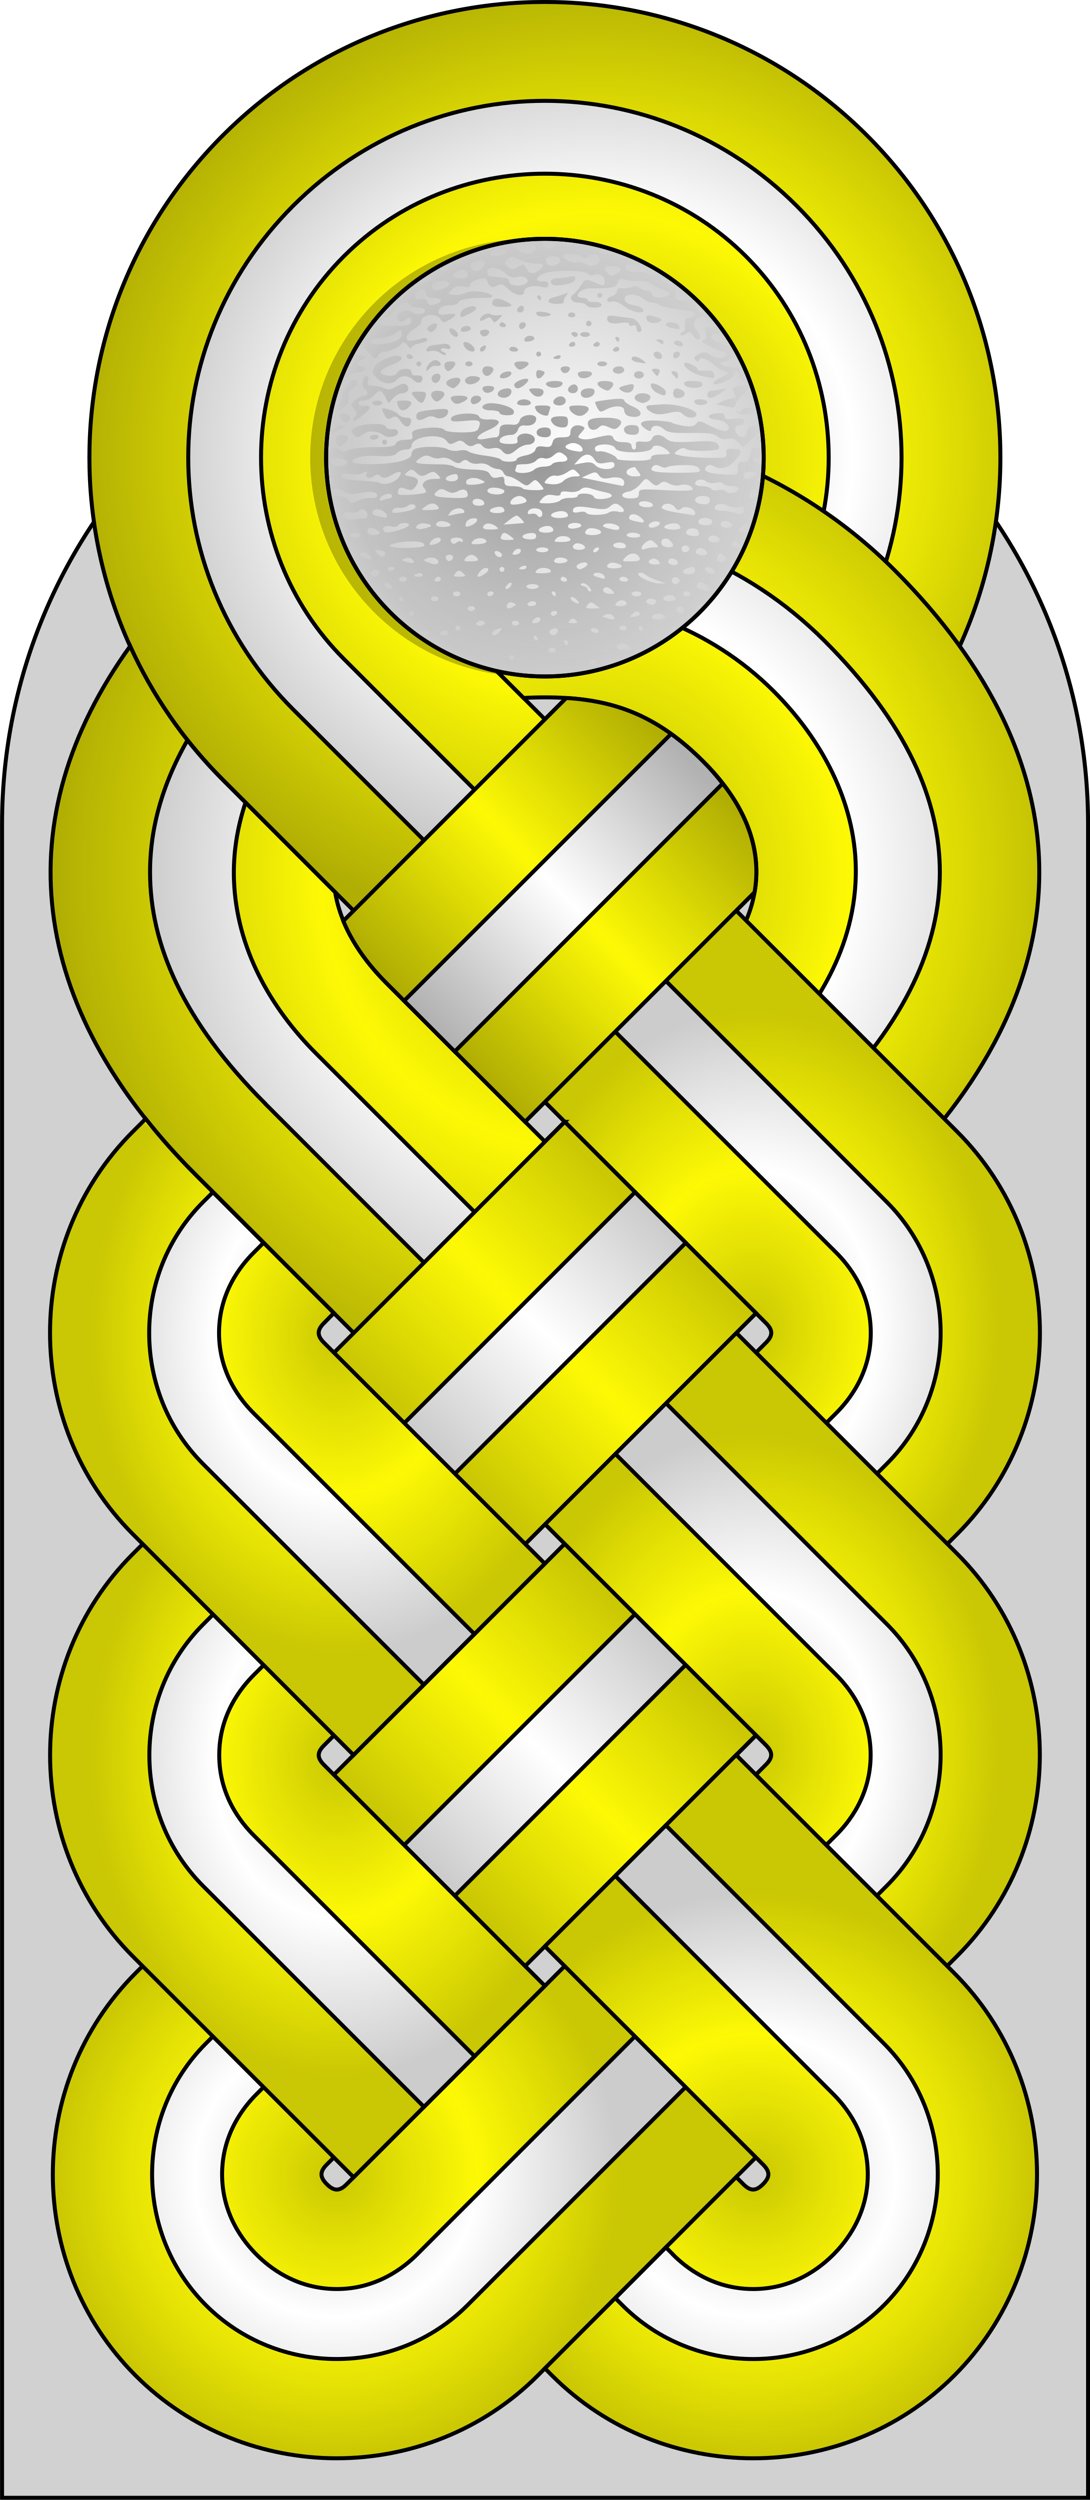 <?xml version="1.0" encoding="utf-8"?>
<svg xmlns="http://www.w3.org/2000/svg" height="628.18" id="svg2" version="1.1" width="274">
  
  
  <defs id="defs4">
    <linearGradient id="linearGradient5242">
      <stop id="stop5244" offset="0" style="stop-color:#000000;stop-opacity:1"/>
      <stop id="stop5250" offset="0.5" style="stop-color:#000000;stop-opacity:0"/>
      <stop id="stop5246" offset="1" style="stop-color:#000000;stop-opacity:1"/>
    </linearGradient>
    <mask id="id1">
      <linearGradient gradientUnits="userSpaceOnUse" id="id2" x1="180.092" x2="106.409" y1="105.833" y2="107.504">
        <stop id="stop13" offset="0" style="stop-color:#ffffff;stop-opacity:1"/>
        <stop id="stop15" offset="1" style="stop-color:#ffffff;stop-opacity:0"/>
      </linearGradient>
      <rect height="90.103" id="rect17" style="fill:url(#id2) #000000" width="261.251" x="12.625" y="61.617"/>
    </mask>
    <style id="style6" type="text/css"></style>
    <linearGradient id="linearGradient4299">
      <stop id="stop4301" offset="0" style="stop-color:#000000;stop-opacity:1"/>
      <stop id="stop4303" offset="1" style="stop-color:#000000;stop-opacity:0"/>
    </linearGradient>
    <linearGradient id="linearGradient4398">
      <stop id="stop4400" offset="0" style="stop-color:#fffafd;stop-opacity:1"/>
      <stop id="stop5378" offset="0.5" style="stop-color:#ffe70b;stop-opacity:1"/>
      <stop id="stop4402" offset="1" style="stop-color:#aa9c20;stop-opacity:1"/>
    </linearGradient>
    <filter color-interpolation-filters="sRGB" id="filter5396">
      <feGaussianBlur id="feGaussianBlur5398" stdDeviation="3.849"/>
    </filter>
    <style id="style6-1" type="text/css"></style>
    <mask id="id1-5">
      <linearGradient gradientUnits="userSpaceOnUse" id="id2-5" x1="180.092" x2="106.409" y1="105.833" y2="107.504">
        <stop id="stop13-1" offset="0" style="stop-color:#ffffff;stop-opacity:1"/>
        <stop id="stop15-7" offset="1" style="stop-color:#ffffff;stop-opacity:0"/>
      </linearGradient>
      <rect height="90.103" id="rect17-1" style="fill:url(#id2-5)" width="261.251" x="12.625" y="61.617"/>
    </mask>
    <linearGradient id="linearGradient5242-4">
      <stop id="stop5244-0" offset="0" style="stop-color:#000000;stop-opacity:1;"/>
      <stop id="stop5250-9" offset="0.5" style="stop-color:#000000;stop-opacity:0;"/>
      <stop id="stop5246-4" offset="1" style="stop-color:#000000;stop-opacity:1;"/>
    </linearGradient>
    <radialGradient cx="91.199" cy="156.336" fx="91.199" fy="156.336" gradientTransform="matrix(0,0.883,-0.938,0,296.152,33.822)" gradientUnits="userSpaceOnUse" href="#linearGradient5242-4" id="radialGradient4510" r="138.214"/>
    <radialGradient cx="196.613" cy="160.333" fx="196.613" fy="160.333" gradientTransform="matrix(0,1,-0.961,0,301.133,23.18)" gradientUnits="userSpaceOnUse" href="#linearGradient5242-4" id="radialGradient4512" r="138.062"/>
    <linearGradient gradientTransform="rotate(90,-1773.691,1889.344)" gradientUnits="userSpaceOnUse" href="#linearGradient5242" id="linearGradient4514" x1="-3355.033" x2="-3297.735" y1="-51.232" y2="4.75"/>
    <radialGradient cx="-3220.713" cy="27.94" fx="-3220.713" fy="27.94" gradientTransform="matrix(0,1,-0.782,0,106.738,3663.035)" gradientUnits="userSpaceOnUse" href="#linearGradient5242" id="radialGradient4516" r="79.547"/>
    <linearGradient gradientTransform="rotate(90,-1773.691,1889.344)" gradientUnits="userSpaceOnUse" href="#linearGradient5242" id="linearGradient4518" x1="-3470.663" x2="-3407.105" y1="-58.123" y2="7.541"/>
    <radialGradient cx="-3116.347" cy="24.559" fx="-3116.347" fy="24.559" gradientTransform="matrix(-1.063,2.1213203e-8,-2.1213203e-8,-1.064,-3228.242,572.82)" gradientUnits="userSpaceOnUse" href="#linearGradient5242" id="radialGradient4520" r="66.837"/>
    <linearGradient gradientTransform="rotate(90,-1826.715,1942.368)" gradientUnits="userSpaceOnUse" href="#linearGradient5242" id="linearGradient4522" x1="-3355.033" x2="-3297.735" y1="-51.232" y2="4.75"/>
    <radialGradient cx="-3116.347" cy="24.559" fx="-3116.347" fy="24.559" gradientTransform="matrix(2.1213203e-8,1.063,-1.064,2.1213203e-8,215.751,3859.274)" gradientUnits="userSpaceOnUse" href="#linearGradient5242" id="radialGradient4524" r="66.837"/>
    <radialGradient cx="-3220.713" cy="27.94" fx="-3220.713" fy="27.94" gradientTransform="matrix(0,1,-0.782,0,106.712,3556.54)" gradientUnits="userSpaceOnUse" href="#linearGradient5242" id="radialGradient4526" r="79.547"/>
    <radialGradient cx="-3220.713" cy="27.94" fx="-3220.713" fy="27.94" gradientTransform="matrix(0,-1,0.782,0,167.272,-2780.959)" gradientUnits="userSpaceOnUse" href="#linearGradient5242" id="radialGradient4528" r="79.547"/>
    <radialGradient cx="-3220.713" cy="27.94" fx="-3220.713" fy="27.94" gradientTransform="matrix(0,-1,0.782,0,167.272,-2887.037)" gradientUnits="userSpaceOnUse" href="#linearGradient5242" id="radialGradient4530" r="79.547"/>
    <mask id="id1-8">
      <linearGradient gradientUnits="userSpaceOnUse" id="id2-8" x1="180.092" x2="106.409" y1="105.833" y2="107.504">
        <stop id="stop13-2" offset="0" style="stop-color:#ffffff;stop-opacity:1"/>
        <stop id="stop15-4" offset="1" style="stop-color:#ffffff;stop-opacity:0"/>
      </linearGradient>
      <rect height="90.103" id="rect17-5" style="fill:url(#id2-8)" width="261.251" x="12.625" y="61.617"/>
    </mask>
    <style id="style6-5" type="text/css"></style>
    <mask id="id1-4">
      <linearGradient gradientUnits="userSpaceOnUse" id="id2-0" x1="180.092" x2="106.409" y1="105.833" y2="107.504">
        <stop id="stop13-5" offset="0" style="stop-color:#ffffff;stop-opacity:1"/>
        <stop id="stop15-47" offset="1" style="stop-color:#ffffff;stop-opacity:0"/>
      </linearGradient>
      <rect height="90.103" id="rect17-2" style="fill:url(#id2-0)" width="261.251" x="12.625" y="61.617"/>
    </mask>
    <style id="style6-58" type="text/css"></style>
    <linearGradient id="linearGradient6126">
      <stop id="stop6128" offset="0" style="stop-color:#999999;stop-opacity:1;"/>
      <stop id="stop6136" offset="0.413" style="stop-color:#999999;stop-opacity:1;"/>
      <stop id="stop6134" offset="0.701" style="stop-color:#dadada;stop-opacity:1;"/>
      <stop id="stop6130" offset="1" style="stop-color:#999999;stop-opacity:1;"/>
    </linearGradient>
    <radialGradient cx="1011.031" cy="309.008" fx="1011.031" fy="309.008" gradientTransform="matrix(1,0,0,1,0,3.6367234e-4)" gradientUnits="userSpaceOnUse" href="#linearGradient6126" id="radialGradient5027" r="21.242"/>
    <radialGradient cx="1011.031" cy="309.008" fx="1011.031" fy="309.008" gradientTransform="matrix(1,0,0,1,0,3.6367234e-4)" gradientUnits="userSpaceOnUse" href="#linearGradient6126" id="radialGradient5030" r="21.242"/>
    <mask id="id1-7">
      <linearGradient gradientUnits="userSpaceOnUse" id="linearGradient4836" x1="180.092" x2="106.409" y1="105.833" y2="107.504">
        <stop id="stop13-6" offset="0" style="stop-color:#ffffff;stop-opacity:1"/>
        <stop id="stop15-9" offset="1" style="stop-color:#ffffff;stop-opacity:0"/>
      </linearGradient>
      <rect height="90.103" id="rect17-10" style="fill:url(#id2) #000000" width="261.251" x="12.625" y="61.617"/>
    </mask>
    <style id="style6-52" type="text/css"></style>
    <filter color-interpolation-filters="sRGB" id="filter5396-1">
      <feGaussianBlur id="feGaussianBlur5398-7" stdDeviation="3.849"/>
    </filter>
    <style id="style6-1-7" type="text/css"></style>
    <mask id="id1-5-6">
      <linearGradient gradientUnits="userSpaceOnUse" id="linearGradient4846" x1="180.092" x2="106.409" y1="105.833" y2="107.504">
        <stop id="stop13-1-9" offset="0" style="stop-color:#ffffff;stop-opacity:1"/>
        <stop id="stop15-7-4" offset="1" style="stop-color:#ffffff;stop-opacity:0"/>
      </linearGradient>
      <rect height="90.103" id="rect17-1-3" style="fill:url(#id2-5)" width="261.251" x="12.625" y="61.617"/>
    </mask>
    <mask id="id1-8-3">
      <linearGradient gradientUnits="userSpaceOnUse" id="linearGradient4864" x1="180.092" x2="106.409" y1="105.833" y2="107.504">
        <stop id="stop13-2-3" offset="0" style="stop-color:#ffffff;stop-opacity:1"/>
        <stop id="stop15-4-1" offset="1" style="stop-color:#ffffff;stop-opacity:0"/>
      </linearGradient>
      <rect height="90.103" id="rect17-5-4" style="fill:url(#id2-8)" width="261.251" x="12.625" y="61.617"/>
    </mask>
    <style id="style6-5-0" type="text/css"></style>
    <mask id="id1-4-4">
      <linearGradient gradientUnits="userSpaceOnUse" id="linearGradient4871" x1="180.092" x2="106.409" y1="105.833" y2="107.504">
        <stop id="stop13-5-0" offset="0" style="stop-color:#ffffff;stop-opacity:1"/>
        <stop id="stop15-47-1" offset="1" style="stop-color:#ffffff;stop-opacity:0"/>
      </linearGradient>
      <rect height="90.103" id="rect17-2-8" style="fill:url(#id2-0)" width="261.251" x="12.625" y="61.617"/>
    </mask>
    <style id="style6-58-1" type="text/css"></style>
    <radialGradient cx="1011.031" cy="309.008" fx="1011.031" fy="309.008" gradientTransform="matrix(1,0,0,1,0,3.6367234e-4)" gradientUnits="userSpaceOnUse" href="#linearGradient6126" id="radialGradient5027-2" r="21.242"/>
    <radialGradient cx="1011.031" cy="309.008" fx="1011.031" fy="309.008" gradientTransform="matrix(1,0,0,1,0,3.6367234e-4)" gradientUnits="userSpaceOnUse" href="#linearGradient6126" id="radialGradient5030-9" r="21.242"/>
    <radialGradient cx="1011.031" cy="309.008" fx="1011.031" fy="309.008" gradientTransform="matrix(1,0,0,1,0,3.6367234e-4)" gradientUnits="userSpaceOnUse" href="#linearGradient6126" id="radialGradient5091-2" r="21.242"/>
    <radialGradient cx="1011.031" cy="309.008" fx="1011.031" fy="309.008" gradientTransform="matrix(1,0,0,1,0,3.6367234e-4)" gradientUnits="userSpaceOnUse" href="#linearGradient6126" id="radialGradient5112-3" r="21.242"/>
    <radialGradient cx="-1612.214" cy="-315.638" fx="-1612.214" fy="-315.638" gradientTransform="matrix(1.018,0,0,1.018,2007.744,437.837)" gradientUnits="userSpaceOnUse" href="#id2" id="radialGradient4532-5" r="54.491"/>
    <linearGradient gradientUnits="userSpaceOnUse" id="linearGradient4703" x1="180.092" x2="106.409" y1="105.833" y2="107.504">
      <stop id="stop13-0" offset="0" style="stop-color:#ffffff;stop-opacity:1"/>
      <stop id="stop15-5" offset="1" style="stop-color:#ffffff;stop-opacity:0"/>
    </linearGradient>
    <radialGradient cx="-32.202" cy="86.207" fx="-32.202" fy="86.207" gradientTransform="matrix(0,1.795,-1.801,0,515.206,174.252)" gradientUnits="userSpaceOnUse" href="#linearGradient4299" id="radialGradient4534-1" r="30.908"/>
  </defs>
  <path d="" id="path4639" style="fill:#1af2f7;fill-opacity:1;stroke:#ded626;stroke-width:1.048;stroke-linecap:round;stroke-linejoin:miter;stroke-miterlimit:4;stroke-opacity:0.552;stroke-dasharray:none;stroke-dashoffset:0"/>
  <path d="m 261.248,219.184 c -7e-5,-25.834 -12.137,-51.669 -36.375,-75.906 -24.238,-24.238 -56.069,-36.37 -87.906,-36.375 -31.838,0.005 -63.669,12.137 -87.906,36.375 -48.475,48.475 -48.476,103.337 0,151.812 l 72,72.031 15.906,15.906 15.906,-15.906 72,-72.031 c 24.238,-24.238 36.375,-50.072 36.375,-75.906 z m -71.125,-0.75 c 0.242,10.107 -4.594,19.876 -13.312,28.594 l -39.844,39.844 -39.844,-39.844 c -16.411,-16.41 -19.095,-36.53 0.031,-55.656 12.315,-12.315 23.79,-16.125 39.812,-16.125 16.023,0 27.497,3.81 39.812,16.125 8.966,8.966 13.13,18.145 13.344,27.063 z" id="path4425" style="color:#000000;font-style:normal;font-variant:normal;font-weight:normal;font-stretch:normal;font-size:medium;line-height:normal;font-family:&apos;Bitstream Vera Sans&apos;;-inkscape-font-specification:&apos;Bitstream Vera Sans&apos;;text-indent:0;text-align:start;text-decoration:none;text-decoration-line:none;letter-spacing:normal;word-spacing:normal;text-transform:none;writing-mode:lr-tb;direction:ltr;text-anchor:start;display:inline;overflow:visible;visibility:visible;fill:#fdf905;fill-opacity:1;fill-rule:nonzero;stroke:#000000;stroke-width:1;marker:none;enable-background:accumulate"/>
  <path d="m 273.515,207.174 c 0,50.224 10e-6,420.5 10e-6,420.5 0,0 -273,0 -273,0 0,0 10e-6,-345.113 10e-6,-420.5 0,-75.387 61.113,-136.5 136.5,-136.5 75.387,3e-6 136.5,61.113 136.5,136.5 z" id="path4138-1" style="fill:#d1d1d1;fill-opacity:1;fill-rule:nonzero;stroke:#000000;stroke-width:1;stroke-linecap:square;stroke-linejoin:miter;stroke-miterlimit:4;stroke-dashoffset:0;stroke-opacity:1"/>
  <path d="m 217.938,34.03 c -44.715,-44.715 -117.212,-44.715 -161.927,0 -44.715,44.715 -44.715,117.212 0,161.927 l 80.964,80.964 80.964,-80.964 c 44.715,-44.715 44.715,-117.212 0,-161.927 z m -48.083,48.083 c 18.159,18.159 18.159,47.602 0,65.761 l -32.88,32.88 -32.88,-32.88 c -18.159,-18.159 -18.159,-47.602 0,-65.761 18.159,-18.159 47.602,-18.159 65.761,0 z" id="path4233" style="fill:#fdf905;fill-opacity:1;stroke:#000000;stroke-width:1;stroke-linecap:round;stroke-linejoin:round;stroke-miterlimit:4;stroke-dashoffset:0;stroke-opacity:1"/>
  <path d="m 226.625,114.992 c 0,-22.853 -8.794,-45.701 -26.375,-63.281 -35.161,-35.161 -91.401,-35.161 -126.562,0 -35.161,35.161 -35.161,91.401 0,126.562 l 63.281,63.281 63.281,-63.281 c 17.581,-17.581 26.375,-40.429 26.375,-63.281 z m -18.312,0 c 0,18.351 -6.925,36.706 -20.781,50.562 l -32.875,32.875 -17.688,17.688 -17.688,-17.688 -32.875,-32.875 c -27.713,-27.713 -27.713,-73.412 0,-101.125 27.713,-27.713 73.412,-27.713 101.125,0 13.857,13.857 20.781,32.212 20.781,50.562 z" id="path4405" style="fill:#ffffff;fill-opacity:1;stroke:#000000;stroke-width:1;stroke-linecap:round;stroke-linejoin:round;stroke-miterlimit:4;stroke-dashoffset:0;stroke-opacity:1"/>
  <path d="m 217.938,34.03 c -44.715,-44.715 -117.212,-44.715 -161.927,0 -44.715,44.715 -44.715,117.212 0,161.927 l 80.964,80.964 80.964,-80.964 c 44.715,-44.715 44.715,-117.212 0,-161.927 z m -48.083,48.083 c 18.159,18.159 18.159,47.602 0,65.761 l -32.88,32.88 -32.88,-32.88 c -18.159,-18.159 -18.159,-47.602 0,-65.761 18.159,-18.159 47.602,-18.159 65.761,0 z" id="path4445" style="opacity:0.3;fill:url(#radialGradient4510);fill-opacity:1;stroke:none"/>
  <path d="m 261.25,219.18 c -7e-5,-25.834 -12.137,-51.669 -36.375,-75.906 -24.238,-24.238 -56.069,-36.37 -87.906,-36.375 -15.808,0.003 -31.624,2.99 -46.5,8.969 0.217,11.604 4.77,23.145 13.625,32 l 27.531,27.531 c 1.726,-0.107 3.506,-0.156 5.344,-0.156 16.023,0 27.497,3.81 39.812,16.125 8.966,8.966 13.196,18.144 13.344,27.062 0.192,11.583 -5.946,20.304 -13.312,28.594 L 136.969,286.867 97.125,247.023 C 90.083,239.982 85.598,232.247 84.25,224.211 L 56,195.961 C 45.989,185.949 38.244,174.54 32.719,162.367 1.409,205.833 6.848,252.871 49.062,295.086 l 72,72.031 15.906,15.906 15.906,-15.906 72,-72.031 c 24.238,-24.238 36.375,-50.072 36.375,-75.906 z" id="path4228" style="color:#000000;font-style:normal;font-variant:normal;font-weight:normal;font-stretch:normal;font-size:medium;line-height:normal;font-family:&apos;Bitstream Vera Sans&apos;;-inkscape-font-specification:&apos;Bitstream Vera Sans&apos;;text-indent:0;text-align:start;text-decoration:none;text-decoration-line:none;letter-spacing:normal;word-spacing:normal;text-transform:none;writing-mode:lr-tb;direction:ltr;text-anchor:start;display:inline;overflow:visible;visibility:visible;fill:#fdf905;fill-opacity:1;fill-rule:nonzero;stroke:#000000;stroke-width:1;marker:none;enable-background:accumulate"/>
  <path d="m 236.25,219.18 c -5e-5,-18.004 -8.155,-37.311 -29.062,-58.219 -19.449,-19.449 -44.729,-29.058 -70.219,-29.062 -13.417,0.002 -26.769,2.673 -39.25,8.031 1.793,2.817 3.916,5.478 6.375,7.938 l 6.656,6.656 c 8.645,-2.874 17.578,-4.281 26.219,-4.281 19.985,0 41.517,7.455 57.5,23.438 12.218,12.218 20.382,27.808 20.656,44.344 0.342,20.619 -11.055,35.981 -19.625,45.625 l -0.5,0.531 -0.5,0.531 -39.844,39.844 -17.688,17.656 -17.688,-17.656 -39.844,-39.844 c -11.335,-11.335 -20.019,-26.33 -20.625,-43.625 -0.23,-6.573 0.811,-13.111 2.906,-19.406 L 56,195.961 c -3.188,-3.188 -6.143,-6.519 -8.875,-9.969 -6.578,11.557 -9.406,22.585 -9.406,33.188 -4e-5,18.016 8.128,37.315 29.031,58.219 v 0.031 l 70.219,70.25 70.219,-70.25 v -0.031 c 20.908,-20.908 29.063,-40.215 29.062,-58.219 z" id="path4433" style="color:#000000;font-style:normal;font-variant:normal;font-weight:normal;font-stretch:normal;font-size:medium;line-height:normal;font-family:&apos;Bitstream Vera Sans&apos;;-inkscape-font-specification:&apos;Bitstream Vera Sans&apos;;text-indent:0;text-align:start;text-decoration:none;text-decoration-line:none;letter-spacing:normal;word-spacing:normal;text-transform:none;writing-mode:lr-tb;direction:ltr;text-anchor:start;display:inline;overflow:visible;visibility:visible;fill:#ffffff;fill-opacity:1;fill-rule:nonzero;stroke:#000000;stroke-width:1;marker:none;enable-background:accumulate"/>
  <path d="m 261.25,219.18 c -7e-5,-25.834 -12.137,-51.669 -36.375,-75.906 -24.238,-24.238 -56.069,-36.37 -87.906,-36.375 -15.808,0.003 -31.624,2.99 -46.5,8.969 0.217,11.604 4.77,23.145 13.625,32 l 27.531,27.531 c 1.726,-0.107 3.506,-0.156 5.344,-0.156 16.023,0 27.497,3.81 39.812,16.125 8.966,8.966 13.196,18.144 13.344,27.062 0.192,11.583 -5.946,20.304 -13.312,28.594 L 136.969,286.867 97.125,247.023 C 90.083,239.982 85.598,232.247 84.25,224.211 L 56,195.961 C 45.989,185.949 38.244,174.54 32.719,162.367 1.409,205.833 6.848,252.871 49.062,295.086 l 72,72.031 15.906,15.906 15.906,-15.906 72,-72.031 c 24.238,-24.238 36.375,-50.072 36.375,-75.906 z" id="path4455" style="color:#000000;font-style:normal;font-variant:normal;font-weight:normal;font-stretch:normal;font-size:medium;line-height:normal;font-family:&apos;Bitstream Vera Sans&apos;;-inkscape-font-specification:&apos;Bitstream Vera Sans&apos;;text-indent:0;text-align:start;text-decoration:none;text-decoration-line:none;letter-spacing:normal;word-spacing:normal;text-transform:none;writing-mode:lr-tb;direction:ltr;text-anchor:start;display:inline;overflow:visible;visibility:visible;opacity:0.3;fill:url(#radialGradient4512);fill-opacity:1;fill-rule:nonzero;stroke:none;stroke-width:1;marker:none;enable-background:accumulate"/>
  <path d="m 110.851,250.789 81.68,81.68 c 1.796,1.796 1.796,3.154 0,4.95 l -69.672,69.672 48.083,48.083 69.65,-69.65 c 27.735,-27.735 27.769,-73.391 0.022,-101.138 l -81.68,-81.68 -48.083,48.083 z" id="path4026-3" style="color:#000000;font-style:normal;font-variant:normal;font-weight:normal;font-stretch:normal;font-size:medium;line-height:normal;font-family:&apos;Bitstream Vera Sans&apos;;-inkscape-font-specification:&apos;Bitstream Vera Sans&apos;;text-indent:0;text-align:start;text-decoration:none;text-decoration-line:none;letter-spacing:normal;word-spacing:normal;text-transform:none;writing-mode:lr-tb;direction:ltr;text-anchor:start;display:inline;overflow:visible;visibility:visible;fill:#fdf905;fill-opacity:1;fill-rule:nonzero;stroke:#000000;stroke-width:1;stroke-miterlimit:4;stroke-dasharray:none;marker:none;enable-background:accumulate"/>
  <path d="m 236.453,334.965 c 2.6e-4,-11.935 -4.509,-23.884 -13.531,-32.906 l -81.656,-81.688 -12.75,12.75 81.688,81.656 c 3.126,3.126 8.687,9.878 8.688,20.156 1.7e-4,10.278 -5.561,17.03 -8.688,20.156 l -69.656,69.688 12.719,12.719 69.656,-69.656 c 9.021,-9.021 13.531,-20.94 13.531,-32.875 z" id="path3760" style="color:#000000;font-style:normal;font-variant:normal;font-weight:normal;font-stretch:normal;font-size:medium;line-height:normal;font-family:&apos;Bitstream Vera Sans&apos;;-inkscape-font-specification:&apos;Bitstream Vera Sans&apos;;text-indent:0;text-align:start;text-decoration:none;text-decoration-line:none;letter-spacing:normal;word-spacing:normal;text-transform:none;writing-mode:lr-tb;direction:ltr;text-anchor:start;display:inline;overflow:visible;visibility:visible;fill:#ffffff;fill-opacity:1;fill-rule:nonzero;stroke:#000000;stroke-width:1;stroke-miterlimit:4;stroke-dasharray:none;marker:none;enable-background:accumulate"/>
  <path d="M 170.854,359.052 34.095,495.81 c -27.739,27.739 -27.761,73.399 -0.022,101.138 27.731,27.731 73.386,27.73 101.116,0 l 100.056,-100.056 -48.061,-48.061 -100.056,100.056 c -1.79,1.79 -3.182,1.768 -4.972,-0.022 -1.79,-1.79 -1.79,-3.16 -1e-5,-4.95 l 136.781,-136.781 -48.083,-48.083 z" id="path4048-2" style="color:#000000;font-style:normal;font-variant:normal;font-weight:normal;font-stretch:normal;font-size:medium;line-height:normal;font-family:&apos;Bitstream Vera Sans&apos;;-inkscape-font-specification:&apos;Bitstream Vera Sans&apos;;text-indent:0;text-align:start;text-decoration:none;text-decoration-line:none;letter-spacing:normal;word-spacing:normal;text-transform:none;writing-mode:lr-tb;direction:ltr;text-anchor:start;display:inline;overflow:visible;visibility:visible;fill:#fdf905;fill-opacity:1;fill-rule:nonzero;stroke:#000000;stroke-width:1;stroke-miterlimit:4;stroke-dasharray:none;stroke-opacity:1;marker:none;enable-background:accumulate"/>
  <path d="m 217.578,479.215 -12.719,-12.719 h -0.031 l -100.031,100.062 c -3.221,3.221 -10.14,8.727 -20.312,8.656 -10.173,-0.07 -16.852,-5.508 -20,-8.656 -3.149,-3.149 -8.656,-9.925 -8.656,-20.156 -1.6e-4,-10.231 5.507,-17.007 8.656,-20.156 L 201.265,389.465 188.546,376.715 51.765,513.496 c -18.045,18.045 -18.035,47.746 0,65.781 18.029,18.03 47.721,18.029 65.75,0 L 217.578,479.246 v -0.031 z" id="path3867" style="color:#000000;font-style:normal;font-variant:normal;font-weight:normal;font-stretch:normal;font-size:medium;line-height:normal;font-family:&apos;Bitstream Vera Sans&apos;;-inkscape-font-specification:&apos;Bitstream Vera Sans&apos;;text-indent:0;text-align:start;text-decoration:none;text-decoration-line:none;letter-spacing:normal;word-spacing:normal;text-transform:none;writing-mode:lr-tb;direction:ltr;text-anchor:start;display:inline;overflow:visible;visibility:visible;fill:#ffffff;fill-opacity:1;fill-rule:nonzero;stroke:#000000;stroke-width:1;stroke-miterlimit:4;stroke-dasharray:none;stroke-opacity:1;marker:none;enable-background:accumulate"/>
  <path d="m 98.239,344.243 94.27,94.269 c 1.796,1.796 1.796,3.154 0,4.95 l -40.592,40.592 48.083,48.083 40.57,-40.57 c 27.735,-27.735 27.769,-73.391 0.022,-101.138 l -94.269,-94.27 -48.083,48.083 z" id="path4036-6" style="color:#000000;font-style:normal;font-variant:normal;font-weight:normal;font-stretch:normal;font-size:medium;line-height:normal;font-family:&apos;Bitstream Vera Sans&apos;;-inkscape-font-specification:&apos;Bitstream Vera Sans&apos;;text-indent:0;text-align:start;text-decoration:none;text-decoration-line:none;letter-spacing:normal;word-spacing:normal;text-transform:none;writing-mode:lr-tb;direction:ltr;text-anchor:start;display:inline;overflow:visible;visibility:visible;fill:#fdf905;fill-opacity:1;fill-rule:nonzero;stroke:#000000;stroke-width:1;stroke-miterlimit:4;stroke-dasharray:none;stroke-opacity:1;marker:none;enable-background:accumulate"/>
  <path d="m 236.453,441.027 c 0.008,-11.935 -4.509,-23.884 -13.531,-32.906 l -94.281,-94.281 -12.719,12.719 94.25,94.281 c 3.126,3.126 8.687,9.879 8.687,20.156 1.7e-4,10.277 -5.561,17.03 -8.688,20.156 l -40.562,40.594 12.719,12.719 40.562,-40.562 c 9.021,-9.021 13.554,-20.94 13.562,-32.875 z" id="path3743" style="color:#000000;font-style:normal;font-variant:normal;font-weight:normal;font-stretch:normal;font-size:medium;line-height:normal;font-family:&apos;Bitstream Vera Sans&apos;;-inkscape-font-specification:&apos;Bitstream Vera Sans&apos;;text-indent:0;text-align:start;text-decoration:none;text-decoration-line:none;letter-spacing:normal;word-spacing:normal;text-transform:none;writing-mode:lr-tb;direction:ltr;text-anchor:start;display:inline;overflow:visible;visibility:visible;fill:#ffffff;fill-opacity:1;fill-rule:nonzero;stroke:#000000;stroke-width:1;stroke-miterlimit:4;stroke-dasharray:none;stroke-opacity:1;marker:none;enable-background:accumulate"/>
  <path d="m 185.062,441.01 -48.083,48.083 54.823,54.823 c 1.796,1.796 1.796,3.154 -1e-5,4.95 -1.797,1.797 -3.153,1.796 -4.95,0 l -0.022,-0.022 -0.022,-0.022 -1.746,-1.746 -48.083,48.083 1.834,1.834 c 27.739,27.69 73.352,27.676 101.072,-0.044 27.747,-27.747 27.712,-73.403 -0.022,-101.138 l -54.801,-54.801 z" id="path4042-5" style="color:#000000;font-style:normal;font-variant:normal;font-weight:normal;font-stretch:normal;font-size:medium;line-height:normal;font-family:&apos;Bitstream Vera Sans&apos;;-inkscape-font-specification:&apos;Bitstream Vera Sans&apos;;text-indent:0;text-align:start;text-decoration:none;text-decoration-line:none;letter-spacing:normal;word-spacing:normal;text-transform:none;writing-mode:lr-tb;direction:ltr;text-anchor:start;display:inline;overflow:visible;visibility:visible;fill:#fdf905;fill-opacity:1;fill-rule:nonzero;stroke:#000000;stroke-width:1;stroke-miterlimit:4;stroke-dasharray:none;marker:none;enable-background:accumulate"/>
  <path d="m 235.734,546.371 c -0.008,-11.934 -4.542,-23.854 -13.562,-32.875 l -54.781,-54.812 -12.719,12.719 54.812,54.844 c 3.126,3.126 8.656,9.879 8.656,20.156 0,10.278 -5.53,17.03 -8.656,20.156 -3.124,3.124 -9.873,8.657 -20.156,8.656 -10.284,-3.3e-4 -17.033,-5.533 -20.156,-8.656 l -0.031,-0.031 v -0.031 l -1.75,-1.75 -12.719,12.75 1.812,1.812 c 18.038,18.006 47.692,17.996 65.719,-0.031 9.022,-9.022 13.539,-20.972 13.531,-32.906 z" id="path3876" style="color:#000000;font-style:normal;font-variant:normal;font-weight:normal;font-stretch:normal;font-size:medium;line-height:normal;font-family:&apos;Bitstream Vera Sans&apos;;-inkscape-font-specification:&apos;Bitstream Vera Sans&apos;;text-indent:0;text-align:start;text-decoration:none;text-decoration-line:none;letter-spacing:normal;word-spacing:normal;text-transform:none;writing-mode:lr-tb;direction:ltr;text-anchor:start;display:inline;overflow:visible;visibility:visible;fill:#ffffff;fill-opacity:1;fill-rule:nonzero;stroke:#000000;stroke-width:1;stroke-miterlimit:4;stroke-dasharray:none;marker:none;enable-background:accumulate"/>
  <path d="M 141.973,281.911 33.387,390.496 c -27.747,27.747 -27.713,73.403 0.022,101.138 l 55.486,55.486 48.083,-48.083 -55.508,-55.508 c -1.796,-1.796 -1.796,-3.154 0,-4.95 L 190.056,329.994 141.972,281.911 Z" id="path4020-6" style="color:#000000;font-style:normal;font-variant:normal;font-weight:normal;font-stretch:normal;font-size:medium;line-height:normal;font-family:&apos;Bitstream Vera Sans&apos;;-inkscape-font-specification:&apos;Bitstream Vera Sans&apos;;text-indent:0;text-align:start;text-decoration:none;text-decoration-line:none;letter-spacing:normal;word-spacing:normal;text-transform:none;writing-mode:lr-tb;direction:ltr;text-anchor:start;display:inline;overflow:visible;visibility:visible;fill:#fdf905;fill-opacity:1;fill-rule:nonzero;stroke:#000000;stroke-width:1;stroke-miterlimit:4;stroke-dasharray:none;marker:none;enable-background:accumulate"/>
  <path d="m 172.39,312.308 -12.75,-12.719 -108.562,108.594 c -18.044,18.044 -18.042,47.739 0,65.781 l 55.5,55.469 12.719,-12.719 -55.5,-55.5 c -3.127,-3.127 -8.687,-9.88 -8.688,-20.156 -3.3e-4,-10.277 5.56,-17.029 8.688,-20.156 z" id="path3885" style="color:#000000;font-style:normal;font-variant:normal;font-weight:normal;font-stretch:normal;font-size:medium;line-height:normal;font-family:&apos;Bitstream Vera Sans&apos;;-inkscape-font-specification:&apos;Bitstream Vera Sans&apos;;text-indent:0;text-align:start;text-decoration:none;text-decoration-line:none;letter-spacing:normal;word-spacing:normal;text-transform:none;writing-mode:lr-tb;direction:ltr;text-anchor:start;display:inline;overflow:visible;visibility:visible;fill:#ffffff;fill-opacity:1;fill-rule:nonzero;stroke:#000000;stroke-width:1;stroke-miterlimit:4;stroke-dasharray:none;marker:none;enable-background:accumulate"/>
  <path d="m 190.125,218.43 c -0.213,-8.918 -4.378,-18.097 -13.344,-27.062 -10.893,-10.893 -21.131,-15.135 -34.438,-15.969 L 86.312,231.43 c 0.004,0.009 -0.004,0.022 0,0.031 2.237,5.437 5.911,10.661 10.812,15.562 l 34.875,34.875 57.688,-57.688 c 0.319,-1.908 0.484,-3.843 0.438,-5.781 z" id="path2927" style="color:#000000;font-style:normal;font-variant:normal;font-weight:normal;font-stretch:normal;font-size:medium;line-height:normal;font-family:&apos;Bitstream Vera Sans&apos;;-inkscape-font-specification:&apos;Bitstream Vera Sans&apos;;text-indent:0;text-align:start;text-decoration:none;text-decoration-line:none;letter-spacing:normal;word-spacing:normal;text-transform:none;writing-mode:lr-tb;direction:ltr;text-anchor:start;display:inline;overflow:visible;visibility:visible;fill:#fdf905;fill-opacity:1;fill-rule:nonzero;stroke:#000000;stroke-width:1;stroke-miterlimit:4;stroke-dasharray:none;marker:none;enable-background:accumulate"/>
  <path d="m 190.046,329.999 -48.062,-48.094 -58.031,58.031 48.094,48.094 58,-58.031 z" id="path5271" style="color:#000000;font-style:normal;font-variant:normal;font-weight:normal;font-stretch:normal;font-size:medium;line-height:normal;font-family:&apos;Bitstream Vera Sans&apos;;-inkscape-font-specification:&apos;Bitstream Vera Sans&apos;;text-indent:0;text-align:start;text-decoration:none;text-decoration-line:none;letter-spacing:normal;word-spacing:normal;text-transform:none;writing-mode:lr-tb;direction:ltr;text-anchor:start;display:inline;overflow:visible;visibility:visible;opacity:0.2;fill:url(#linearGradient4514);fill-opacity:1;fill-rule:nonzero;stroke:none;stroke-width:1;marker:none;enable-background:accumulate"/>
  <path d="m 136.984,499.03 -55.5,-55.5 c -1.796,-1.796 -1.796,-3.142 0,-4.938 l 2.469,-2.469 -48.094,-48.094 -2.469,2.469 c -27.747,27.747 -27.703,73.39 0.031,101.125 l 55.469,55.5 48.094,-48.094 5e-5,-10e-6 z" id="path5252" style="color:#000000;font-style:normal;font-variant:normal;font-weight:normal;font-stretch:normal;font-size:medium;line-height:normal;font-family:&apos;Bitstream Vera Sans&apos;;-inkscape-font-specification:&apos;Bitstream Vera Sans&apos;;text-indent:0;text-align:start;text-decoration:none;text-decoration-line:none;letter-spacing:normal;word-spacing:normal;text-transform:none;writing-mode:lr-tb;direction:ltr;text-anchor:start;display:inline;overflow:visible;visibility:visible;opacity:0.2;fill:url(#radialGradient4516);fill-opacity:1;fill-rule:nonzero;stroke:none;stroke-width:1;marker:none;enable-background:accumulate"/>
  <path d="m 36.615,281.144 -3.25,3.25 c -27.747,27.747 -27.703,73.39 0.031,101.125 l 53.719,53.75 1.75,1.75 48.094,-48.094 -1.75,-1.75 -53.75,-53.75 c -1.796,-1.796 -1.796,-3.173 0,-4.969 l 2.469,-2.5 -34.875,-34.875 c -4.591,-4.591 -8.716,-9.242 -12.438,-13.937 z" id="path5292" style="color:#000000;font-style:normal;font-variant:normal;font-weight:normal;font-stretch:normal;font-size:medium;line-height:normal;font-family:&apos;Bitstream Vera Sans&apos;;-inkscape-font-specification:&apos;Bitstream Vera Sans&apos;;text-indent:0;text-align:start;text-decoration:none;text-decoration-line:none;letter-spacing:normal;word-spacing:normal;text-transform:none;writing-mode:lr-tb;direction:ltr;text-anchor:start;display:inline;overflow:visible;visibility:visible;fill:#fdf905;fill-opacity:1;fill-rule:nonzero;stroke:#000000;stroke-width:1;stroke-miterlimit:4;stroke-dasharray:none;marker:none;enable-background:accumulate"/>
  <path d="m 181.656,196.898 c -1.439,-1.847 -3.042,-3.698 -4.875,-5.531 -2.743,-2.743 -5.438,-5.049 -8.156,-7 -0.032,0.074 -0.061,0.144 -0.094,0.219 l -66.938,66.906 12.719,12.75 67.344,-67.344 z M 119.25,410.617 l -55.5,-55.5 c -3.127,-3.127 -8.687,-9.88 -8.688,-20.156 -3.3e-4,-10.277 5.56,-17.029 8.688,-20.156 l 2.5,-2.5 -12.719,-12.719 -2.5,2.5 c -18.044,18.044 -18.042,47.739 0,65.781 l 55.5,55.469 z" id="path2942" style="color:#000000;font-style:normal;font-variant:normal;font-weight:normal;font-stretch:normal;font-size:medium;line-height:normal;font-family:&apos;Bitstream Vera Sans&apos;;-inkscape-font-specification:&apos;Bitstream Vera Sans&apos;;text-indent:0;text-align:start;text-decoration:none;text-decoration-line:none;letter-spacing:normal;word-spacing:normal;text-transform:none;writing-mode:lr-tb;direction:ltr;text-anchor:start;display:inline;overflow:visible;visibility:visible;fill:#ffffff;fill-opacity:1;fill-rule:nonzero;stroke:#000000;stroke-width:1;stroke-miterlimit:4;stroke-dasharray:none;marker:none;enable-background:accumulate"/>
  <path d="m 91.84,120.528 a 54.986,54.996 0 0 1 0,109.992 54.986,54.996 0 1 1 0,-109.992 z" id="path5382" style="opacity:0.5;fill:#000000;fill-opacity:1;fill-rule:nonzero;stroke:none;filter:url(#filter5396)" transform="rotate(90,142.66,165.84)"/>
  <path d="m 190.125,218.43 c -0.213,-8.918 -4.378,-18.097 -13.344,-27.062 -10.893,-10.893 -21.131,-15.135 -34.438,-15.969 L 86.312,231.43 c 0.004,0.009 -0.004,0.022 0,0.031 2.237,5.437 5.911,10.661 10.812,15.562 l 34.875,34.875 57.688,-57.688 c 0.319,-1.908 0.484,-3.843 0.438,-5.781 z" id="path5240" style="color:#000000;font-style:normal;font-variant:normal;font-weight:normal;font-stretch:normal;font-size:medium;line-height:normal;font-family:&apos;Bitstream Vera Sans&apos;;-inkscape-font-specification:&apos;Bitstream Vera Sans&apos;;text-indent:0;text-align:start;text-decoration:none;text-decoration-line:none;letter-spacing:normal;word-spacing:normal;text-transform:none;writing-mode:lr-tb;direction:ltr;text-anchor:start;display:inline;overflow:visible;visibility:visible;opacity:0.3;fill:url(#linearGradient4518);fill-opacity:1;fill-rule:nonzero;stroke:none;stroke-width:1;marker:none;enable-background:accumulate"/>
  <path d="m 190.015,542.124 -48.063,-48.062 -4.969,4.969 -48.094,48.094 -1.75,1.75 c -1.79,1.79 -3.178,1.79 -4.969,10e-6 -1.79,-1.79 -1.79,-3.179 0,-4.969 l 1.75,-1.75 -48.062,-48.094 -1.75,1.75 c -27.739,27.739 -27.771,73.386 -0.031,101.125 27.731,27.731 73.394,27.73 101.125,-10e-6 l 1.781,-1.781 48.094,-48.094 4.938,-4.938 z" id="path5295" style="color:#000000;font-style:normal;font-variant:normal;font-weight:normal;font-stretch:normal;font-size:medium;line-height:normal;font-family:&apos;Bitstream Vera Sans&apos;;-inkscape-font-specification:&apos;Bitstream Vera Sans&apos;;text-indent:0;text-align:start;text-decoration:none;text-decoration-line:none;letter-spacing:normal;word-spacing:normal;text-transform:none;writing-mode:lr-tb;direction:ltr;text-anchor:start;display:inline;overflow:visible;visibility:visible;opacity:0.2;fill:url(#radialGradient4520);fill-opacity:1;fill-rule:nonzero;stroke:none;stroke-width:1;marker:none;enable-background:accumulate"/>
  <path d="m 190.046,436.046 -48.062,-48.094 -58.031,58.031 48.094,48.094 58,-58.031 z" id="path5297" style="color:#000000;font-style:normal;font-variant:normal;font-weight:normal;font-stretch:normal;font-size:medium;line-height:normal;font-family:&apos;Bitstream Vera Sans&apos;;-inkscape-font-specification:&apos;Bitstream Vera Sans&apos;;text-indent:0;text-align:start;text-decoration:none;text-decoration-line:none;letter-spacing:normal;word-spacing:normal;text-transform:none;writing-mode:lr-tb;direction:ltr;text-anchor:start;display:inline;overflow:visible;visibility:visible;opacity:0.2;fill:url(#linearGradient4522);fill-opacity:1;fill-rule:nonzero;stroke:none;stroke-width:1;marker:none;enable-background:accumulate"/>
  <path d="m 185.055,441.017 -48.062,48.062 53.062,53.062 1.75,1.75 c 1.79,1.79 1.79,3.178 0,4.969 -1.79,1.79 -3.179,1.79 -4.969,0 l -1.75,-1.75 -48.094,48.062 1.75,1.75 c 27.739,27.739 73.386,27.771 101.125,0.031 27.731,-27.731 27.731,-73.394 1e-5,-101.125 l -1.781,-1.781 -53.031,-53.031 z" id="path5312" style="color:#000000;font-style:normal;font-variant:normal;font-weight:normal;font-stretch:normal;font-size:medium;line-height:normal;font-family:&apos;Bitstream Vera Sans&apos;;-inkscape-font-specification:&apos;Bitstream Vera Sans&apos;;text-indent:0;text-align:start;text-decoration:none;text-decoration-line:none;letter-spacing:normal;word-spacing:normal;text-transform:none;writing-mode:lr-tb;direction:ltr;text-anchor:start;display:inline;overflow:visible;visibility:visible;opacity:0.2;fill:url(#radialGradient4524);fill-opacity:1;fill-rule:nonzero;stroke:none;stroke-width:1;marker:none;enable-background:accumulate"/>
  <path d="m 136.958,392.535 -1.75,-1.75 -53.75,-53.75 c -1.796,-1.796 -1.796,-3.142 0,-4.938 l 2.469,-2.469 -48.094,-48.094 -2.469,2.469 c -27.747,27.747 -27.703,73.39 0.031,101.125 l 53.719,53.75 1.75,1.75 48.094,-48.094 z" id="path5320" style="color:#000000;font-style:normal;font-variant:normal;font-weight:normal;font-stretch:normal;font-size:medium;line-height:normal;font-family:&apos;Bitstream Vera Sans&apos;;-inkscape-font-specification:&apos;Bitstream Vera Sans&apos;;text-indent:0;text-align:start;text-decoration:none;text-decoration-line:none;letter-spacing:normal;word-spacing:normal;text-transform:none;writing-mode:lr-tb;direction:ltr;text-anchor:start;display:inline;overflow:visible;visibility:visible;opacity:0.2;fill:url(#radialGradient4526);fill-opacity:1;fill-rule:nonzero;stroke:none;stroke-width:1;marker:none;enable-background:accumulate"/>
  <path d="m 137.026,383.046 55.5,55.5 c 1.796,1.796 1.796,3.142 0,4.938 l -2.469,2.469 48.094,48.094 2.469,-2.469 c 27.747,-27.747 27.703,-73.39 -0.031,-101.125 l -55.469,-55.5 -48.094,48.094 z" id="path5324" style="color:#000000;font-style:normal;font-variant:normal;font-weight:normal;font-stretch:normal;font-size:medium;line-height:normal;font-family:&apos;Bitstream Vera Sans&apos;;-inkscape-font-specification:&apos;Bitstream Vera Sans&apos;;text-indent:0;text-align:start;text-decoration:none;text-decoration-line:none;letter-spacing:normal;word-spacing:normal;text-transform:none;writing-mode:lr-tb;direction:ltr;text-anchor:start;display:inline;overflow:visible;visibility:visible;opacity:0.2;fill:url(#radialGradient4528);fill-opacity:1;fill-rule:nonzero;stroke:none;stroke-width:1;marker:none;enable-background:accumulate"/>
  <path d="m 137.026,276.968 55.5,55.5 c 1.796,1.796 1.796,3.142 0,4.938 l -2.469,2.469 48.094,48.094 2.469,-2.469 c 27.747,-27.747 27.703,-73.39 -0.031,-101.125 l -55.469,-55.5 -48.094,48.094 z" id="path5336" style="color:#000000;font-style:normal;font-variant:normal;font-weight:normal;font-stretch:normal;font-size:medium;line-height:normal;font-family:&apos;Bitstream Vera Sans&apos;;-inkscape-font-specification:&apos;Bitstream Vera Sans&apos;;text-indent:0;text-align:start;text-decoration:none;text-decoration-line:none;letter-spacing:normal;word-spacing:normal;text-transform:none;writing-mode:lr-tb;direction:ltr;text-anchor:start;display:inline;overflow:visible;visibility:visible;opacity:0.2;fill:url(#radialGradient4530);fill-opacity:1;fill-rule:nonzero;stroke:none;stroke-width:1;marker:none;enable-background:accumulate"/>
  <g id="g4986" transform="translate(-222.929,-1.433)">
    <path d="m 414.901,116.434 a 54.996,54.986 0 0 1 -109.992,0 54.996,54.986 0 1 1 109.992,0 z" id="path3198-76-7" style="fill:#cccccc;fill-opacity:1;fill-rule:nonzero;stroke:#000000;stroke-width:1;stroke-linecap:square;stroke-linejoin:miter;stroke-miterlimit:4;stroke-dasharray:none;stroke-dashoffset:0;stroke-opacity:1"/>
    <path d="m 414.901,116.434 a 54.996,54.986 0 0 1 -109.992,0 54.996,54.986 0 1 1 109.992,0 z" id="path3198-76-9" style="fill:url(#radialGradient4532-5);fill-opacity:1;fill-rule:nonzero;stroke:#000000;stroke-width:1;stroke-linecap:square;stroke-linejoin:miter;stroke-miterlimit:4;stroke-dasharray:none;stroke-dashoffset:0;stroke-opacity:1"/>
    <path d="m 351.146,171.604 c -10.566,-1.688 -26.12,-9.442 -28.16,-14.039 -0.334,-0.752 -1.061,-1.368 -1.615,-1.368 -1.381,0 -2.492,-1.474 -2.026,-2.688 0.275,-0.717 0.038,-1 -0.836,-1 -1.565,0 -2.732,-1.402 -2.238,-2.688 0.252,-0.656 0.059,-1 -0.56,-1 -1.269,0 -3.508,-2.93 -3.084,-4.035 0.198,-0.517 -0.03,-0.883 -0.55,-0.883 -0.489,0 -1.205,-0.692 -1.59,-1.537 -0.426,-0.935 -0.465,-1.537 -0.099,-1.537 0.331,0 0.602,-0.444 0.602,-0.988 0,-0.621 -0.339,-0.858 -0.913,-0.638 -0.531,0.204 -1.174,-0.137 -1.537,-0.816 -1.012,-1.891 -0.763,-2.6 0.759,-2.157 1.11,0.323 0.928,-0.027 -0.922,-1.771 -2.356,-2.22 -2.907,-3.752 -1.537,-4.266 0.559,-0.21 0.487,-0.516 -0.265,-1.127 -0.569,-0.461 -1.223,-2.157 -1.454,-3.767 -0.365,-2.541 -0.289,-2.878 0.573,-2.547 1.373,0.527 1.255,-0.797 -0.139,-1.542 -0.826,-0.442 -1.143,-1.341 -1.173,-3.329 -0.034,-2.26 0.207,-2.856 1.418,-3.504 1.185,-0.634 1.64,-0.631 2.421,0.018 0.746,0.619 1.308,0.64 2.509,0.094 0.851,-0.388 3.757,-0.705 6.457,-0.705 3.796,0 4.989,-0.209 5.263,-0.922 0.216,-0.562 1.147,-0.922 2.383,-0.922 1.675,0 1.976,-0.199 1.73,-1.143 -0.233,-0.889 0.138,-1.23 1.671,-1.537 2.919,-0.584 5.996,-0.478 6.428,0.221 0.209,0.338 2.132,0.615 4.274,0.615 2.984,0 3.981,-0.227 4.267,-0.972 0.791,-2.062 0.42,-2.276 -3.35,-1.935 -3.165,0.287 -3.695,0.193 -3.535,-0.628 0.256,-1.313 6.558,-1.708 7.044,-0.442 0.209,0.543 1.119,0.806 2.51,0.724 3.261,-0.193 3.212,1.2 -0.092,2.616 -3.275,1.403 -3.847,2.84 -0.897,2.25 1.057,-0.211 2.302,-0.384 2.767,-0.384 0.492,0 0.845,-0.643 0.845,-1.537 0,-1.555 0.635,-1.852 3.461,-1.621 0.85,0.07 1.422,-0.328 1.633,-1.134 0.395,-1.509 4.129,-1.83 4.129,-0.355 0,1.171 -1.222,1.883 -2.867,1.671 -0.895,-0.115 -1.462,0.243 -1.732,1.095 -0.221,0.697 -0.914,1.266 -1.54,1.266 -1.74,0 -3.083,0.661 -3.083,1.519 0,0.487 0.879,0.772 2.38,0.772 1.951,0 2.33,-0.191 2.102,-1.061 -0.34,-1.299 1.959,-2.061 3.587,-1.189 1.458,0.78 0.8,2.418 -0.971,2.418 -0.757,0 -2.015,0.553 -2.795,1.23 -1.703,1.476 -2.659,1.548 -3.712,0.28 -0.523,-0.63 -1.343,-0.828 -2.437,-0.587 -1.088,0.239 -1.913,0.043 -2.426,-0.574 -0.595,-0.717 -1.063,-0.784 -1.994,-0.286 -0.937,0.501 -1.475,0.416 -2.344,-0.369 -0.93,-0.841 -1.37,-0.89 -2.513,-0.278 -1.162,0.622 -1.513,0.567 -2.176,-0.339 -1.591,-2.175 -8.837,-1.152 -8.837,1.248 0,0.544 -0.584,0.906 -1.462,0.906 -0.804,0 -1.803,0.41 -2.219,0.912 -0.557,0.671 -1.758,0.86 -4.533,0.715 -3.947,-0.206 -6.542,0.361 -6.542,1.431 0,0.881 8.565,0.801 11.98,-0.113 1.932,-0.516 2.776,-1.065 2.776,-1.803 0,-0.583 0.484,-1.203 1.076,-1.377 2.219,-0.652 6.658,-0.575 7.98,0.138 0.754,0.407 2.072,0.564 2.928,0.348 0.857,-0.215 1.9,-0.11 2.318,0.233 0.418,0.343 2.355,0.821 4.304,1.063 1.949,0.241 3.694,0.683 3.879,0.981 0.453,0.734 3.952,0.695 3.952,-0.043 0,-0.323 1.004,-0.775 2.231,-1.006 1.326,-0.249 2.341,-0.838 2.502,-1.452 0.199,-0.762 0.754,-0.962 2.11,-0.763 1.48,0.217 1.907,0.018 2.181,-1.035 0.263,-1.006 0.818,-1.305 2.421,-1.305 1.681,0 2.08,-0.24 2.08,-1.249 0,-1.408 1.344,-2.148 2.85,-1.571 0.918,0.352 0.911,0.491 -0.084,1.59 -1.001,1.106 -1.007,1.236 -0.073,1.594 0.559,0.214 1.772,0.203 2.697,-0.025 4.391,-1.082 5.047,-1.095 5.428,-0.101 0.246,0.642 1.115,0.991 2.466,0.991 1.444,0 2.086,0.284 2.086,0.922 0,0.507 0.289,0.922 0.642,0.922 0.353,0 0.561,-0.484 0.461,-1.076 -0.145,-0.863 0.199,-1.04 1.741,-0.893 1.292,0.122 2.041,-0.129 2.286,-0.768 0.461,-1.201 2.156,-1.225 3.456,-0.049 1.067,0.966 2.422,1.084 8.483,0.743 2.717,-0.153 4.055,0.031 4.545,0.62 0.382,0.46 0.515,1.017 0.295,1.237 -0.659,0.659 -7.402,0.712 -8.203,0.065 -0.498,-0.403 -1.162,-0.306 -2.019,0.294 -1.244,0.872 -1.225,0.906 0.742,1.357 1.111,0.254 4.168,0.498 6.795,0.542 4.443,0.074 4.764,0 4.611,-1.149 -0.135,-1.006 0.157,-1.207 1.601,-1.103 2.466,0.176 2.576,0.483 0.92,2.555 -1.718,2.147 -3.749,2.841 -5.53,1.888 -0.928,-0.496 -1.469,-0.501 -1.955,-0.018 -1.119,1.119 0.247,1.77 4.185,1.996 3.671,0.211 3.689,0.204 3.665,-1.478 -0.019,-1.364 0.251,-1.691 1.399,-1.691 1.097,0 1.51,-0.433 1.801,-1.889 0.335,-1.675 0.56,-1.844 1.982,-1.487 2.025,0.508 2.149,0.645 1.685,1.855 -0.249,0.648 -0.789,0.861 -1.561,0.616 -1.978,-0.628 -2.03,0.739 -0.054,1.428 1.957,0.682 2.68,3.165 0.921,3.165 -1.094,0 -1.192,0.714 -0.231,1.675 1.126,1.126 0.107,6.175 -1.339,6.634 -1.41,0.447 -1.604,1.526 -0.274,1.526 1.139,0 1.139,0 -0.049,3.215 -2.215,5.984 -3.53,8.374 -4.797,8.722 -0.998,0.274 -1.109,0.482 -0.477,0.89 1.368,0.883 -0.34,3.019 -2.139,2.675 -0.825,-0.158 -1.452,0.018 -1.452,0.409 0,0.378 0.415,0.686 0.922,0.686 0.507,0 0.922,0.234 0.922,0.519 0,0.769 -5.852,7.439 -8.807,10.038 -2.373,2.087 -2.65,2.184 -3.647,1.285 -0.594,-0.536 -1.265,-0.788 -1.492,-0.561 -0.227,0.227 0.093,0.782 0.712,1.234 1.044,0.763 0.93,0.955 -1.582,2.678 -8.486,5.82 -17.795,8.756 -28.836,9.094 -4.227,0.129 -9.12,0 -10.873,-0.274 z m -3.575,-2.498 c -0.209,-0.338 -0.502,-0.615 -0.651,-0.615 -0.149,0 -0.271,0.277 -0.271,0.615 0,0.338 0.293,0.615 0.651,0.615 0.358,0 0.48,-0.277 0.271,-0.615 z m 25.208,-1.229 c -0.209,-0.338 -0.64,-0.615 -0.959,-0.615 -0.318,0 -0.578,0.277 -0.578,0.615 0,0.338 0.431,0.615 0.958,0.615 0.527,0 0.788,-0.277 0.579,-0.615 z m -20.597,-1.229 c 0,-0.338 -0.277,-0.615 -0.615,-0.615 -0.338,0 -0.615,0.277 -0.615,0.615 0,0.338 0.277,0.615 0.615,0.615 0.338,0 0.615,-0.276 0.615,-0.615 z m 10.452,-1.844 c 0,-0.338 -0.415,-0.615 -0.922,-0.615 -0.507,0 -0.922,0.277 -0.922,0.615 0,0.338 0.415,0.615 0.922,0.615 0.507,0 0.922,-0.277 0.922,-0.615 z m 18.317,-1.006 c -0.553,-0.553 -1.443,-0.839 -1.976,-0.634 -1.671,0.641 -1.058,1.64 1.006,1.64 1.83,0 1.902,-0.074 0.97,-1.006 z m -15.243,-0.838 c 0,-0.338 -0.293,-0.615 -0.651,-0.615 -0.358,0 -0.48,0.277 -0.271,0.615 0.209,0.338 0.502,0.615 0.651,0.615 0.149,0 0.271,-0.277 0.271,-0.615 z m -7.685,-1.229 c -0.209,-0.338 -0.502,-0.615 -0.651,-0.615 -0.149,0 -0.271,0.277 -0.271,0.615 0,0.338 0.293,0.615 0.651,0.615 0.358,0 0.48,-0.277 0.271,-0.615 z m -27.36,-1.23 c 0,-0.338 -0.553,-0.615 -1.23,-0.615 -0.676,0 -1.23,0.277 -1.23,0.615 0,0.338 0.553,0.615 1.23,0.615 0.676,0 1.23,-0.277 1.23,-0.615 z m 4.919,0 c 0,-0.338 -0.399,-0.615 -0.886,-0.615 -0.487,0 -1.057,0.277 -1.266,0.615 -0.209,0.338 0.19,0.615 0.886,0.615 0.696,0 1.266,-0.277 1.266,-0.615 z m 12.911,-0.307 c 0.831,-1.001 0.632,-1.126 -0.872,-0.549 -0.535,0.205 -0.972,0.62 -0.972,0.922 0,0.85 0.996,0.649 1.844,-0.373 z m 14.474,0.266 c 0.566,-0.915 -0.09,-1.413 -1.268,-0.961 -0.543,0.208 -0.815,0.657 -0.605,0.998 0.498,0.806 1.362,0.789 1.872,-0.036 z m 10.427,-0.574 c -0.209,-0.338 -0.795,-0.615 -1.302,-0.615 -0.507,0 -0.751,0.277 -0.542,0.615 0.209,0.338 0.795,0.615 1.302,0.615 0.507,0 0.751,-0.277 0.542,-0.615 z m -34.738,-0.615 c 0,-0.338 -0.277,-0.615 -0.615,-0.615 -0.338,0 -0.615,0.277 -0.615,0.615 0,0.338 0.277,0.615 0.615,0.615 0.338,0 0.615,-0.277 0.615,-0.615 z m 41.808,0 c 0,-0.338 -0.415,-0.615 -0.922,-0.615 -0.507,0 -0.922,0.277 -0.922,0.615 0,0.338 0.415,0.615 0.922,0.615 0.507,0 0.922,-0.277 0.922,-0.615 z m 3.996,0 c -0.209,-0.338 -0.502,-0.615 -0.651,-0.615 -0.149,0 -0.271,0.277 -0.271,0.615 0,0.338 0.293,0.615 0.651,0.615 0.358,0 0.48,-0.277 0.271,-0.615 z m -39.656,-1.23 c 0,-0.338 -0.399,-0.615 -0.886,-0.615 -0.487,0 -1.057,0.277 -1.266,0.615 -0.209,0.338 0.19,0.615 0.886,0.615 0.696,0 1.266,-0.277 1.266,-0.615 z m 8.607,0 c 0,-0.338 -0.415,-0.615 -0.922,-0.615 -0.507,0 -0.922,0.277 -0.922,0.615 0,0.338 0.415,0.615 0.922,0.615 0.507,0 0.922,-0.277 0.922,-0.615 z m 5.2,-0.572 c 0.616,-0.997 -0.723,-1.299 -1.516,-0.343 -0.618,0.744 -0.58,0.915 0.201,0.915 0.529,0 1.121,-0.258 1.315,-0.572 z m 9.064,-0.165 c -0.574,-0.574 -0.902,-0.574 -1.476,0 -0.574,0.574 -0.41,0.738 0.738,0.738 1.148,0 1.312,-0.163 0.738,-0.738 z m 9.253,-1.198 c -0.396,-0.395 -1.159,-0.485 -1.804,-0.212 -0.988,0.419 -0.94,0.523 0.42,0.904 1.822,0.51 2.331,0.256 1.384,-0.691 z m 13.14,0.529 c 0.598,-0.598 -1.45,-1.246 -2.574,-0.814 -0.529,0.203 -0.817,0.602 -0.641,0.887 0.365,0.591 2.601,0.54 3.215,-0.074 z m -6.493,-1.259 c -0.473,-0.473 -0.941,-0.384 -1.638,0.313 -0.891,0.89 -0.833,0.948 0.662,0.662 1.17,-0.224 1.449,-0.502 0.975,-0.975 z m -56.603,0.207 c 0,-0.338 -0.277,-0.615 -0.615,-0.615 -0.338,0 -0.615,0.277 -0.615,0.615 0,0.338 0.277,0.615 0.615,0.615 0.338,0 0.615,-0.277 0.615,-0.615 z m 35.967,0 c 0.209,-0.338 -0.051,-0.615 -0.579,-0.615 -0.527,0 -0.959,0.277 -0.959,0.615 0,0.338 0.26,0.615 0.579,0.615 0.318,0 0.75,-0.277 0.959,-0.615 z m 31.886,-0.922 c -0.392,-1.021 -1.203,-1.208 -1.706,-0.393 -0.411,0.665 0.211,1.315 1.26,1.315 0.459,0 0.649,-0.394 0.447,-0.922 z m -52.482,-0.307 c 0,-0.338 -0.415,-0.615 -0.922,-0.615 -0.507,0 -0.922,0.277 -0.922,0.615 0,0.338 0.415,0.615 0.922,0.615 0.507,0 0.922,-0.276 0.922,-0.615 z m 57.511,-0.041 c 0.566,-0.915 -0.09,-1.413 -1.267,-0.961 -0.543,0.208 -0.816,0.657 -0.605,0.998 0.498,0.806 1.362,0.789 1.872,-0.036 z m -47.776,-0.498 c 0.669,-0.424 0.651,-0.585 -0.094,-0.87 -0.95,-0.364 -1.649,0.018 -1.649,0.896 0,0.651 0.691,0.64 1.742,-0.027 z m 21.57,0.364 c -0.141,-0.095 -0.704,-0.514 -1.251,-0.93 -0.801,-0.609 -1.144,-0.575 -1.766,0.174 -0.662,0.798 -0.485,0.93 1.251,0.93 1.112,0 1.907,-0.079 1.766,-0.174 z m -15.934,-1.055 c 0,-0.338 -0.399,-0.615 -0.886,-0.615 -0.487,0 -1.057,0.277 -1.266,0.615 -0.209,0.338 0.19,0.615 0.886,0.615 0.696,0 1.266,-0.277 1.266,-0.615 z m 22.749,0.067 c 0,-1.001 -1.742,-1.237 -2.49,-0.337 -0.608,0.733 -0.457,0.885 0.877,0.885 0.887,0 1.612,-0.247 1.612,-0.549 z m 7.378,-0.717 c 0,-0.318 -0.553,-0.579 -1.23,-0.579 -1.356,0 -1.674,0.968 -0.461,1.403 0.93,0.334 1.691,-0.038 1.691,-0.824 z m -19.967,-0.344 c -0.548,-0.547 -1.182,-0.809 -1.409,-0.581 -0.228,0.228 -0.009,0.671 0.49,0.986 1.452,0.918 2.001,0.677 0.919,-0.405 z m -43.667,-0.234 c -0.209,-0.338 -0.502,-0.615 -0.651,-0.615 -0.149,0 -0.271,0.277 -0.271,0.615 0,0.338 0.293,0.615 0.651,0.615 0.358,0 0.48,-0.277 0.271,-0.615 z m 8.915,0 c 0,-0.338 -0.415,-0.615 -0.922,-0.615 -0.507,0 -0.922,0.277 -0.922,0.615 0,0.338 0.415,0.615 0.922,0.615 0.507,0 0.922,-0.277 0.922,-0.615 z m 59.638,0.052 c 0,-0.72 -1.308,-1.184 -2.306,-0.817 -1.331,0.489 -0.835,1.381 0.769,1.381 0.845,0 1.537,-0.254 1.537,-0.564 z m -54.105,-1.28 c 0,-0.338 -0.415,-0.615 -0.922,-0.615 -0.507,0 -0.922,0.277 -0.922,0.615 0,0.338 0.415,0.615 0.922,0.615 0.507,0 0.922,-0.277 0.922,-0.615 z m 8.3,0 c 0.209,-0.338 -0.051,-0.615 -0.579,-0.615 -0.527,0 -0.959,0.277 -0.959,0.615 0,0.338 0.26,0.615 0.579,0.615 0.318,0 0.75,-0.277 0.959,-0.615 z m 15.678,0 c 0,-0.338 -0.293,-0.615 -0.651,-0.615 -0.358,0 -0.48,0.277 -0.271,0.615 0.209,0.338 0.502,0.615 0.651,0.615 0.149,0 0.271,-0.277 0.271,-0.615 z m 21.519,0 c 0,-0.338 -0.553,-0.615 -1.23,-0.615 -0.676,0 -1.23,0.277 -1.23,0.615 0,0.338 0.553,0.615 1.23,0.615 0.676,0 1.23,-0.277 1.23,-0.615 z m 12.297,0 c 0,-0.338 -0.415,-0.615 -0.922,-0.615 -0.507,0 -0.922,0.277 -0.922,0.615 0,0.338 0.415,0.615 0.922,0.615 0.507,0 0.922,-0.277 0.922,-0.615 z m -19.791,-0.995 c -0.547,-0.547 -1.303,-0.805 -1.679,-0.572 -1.001,0.618 -0.184,1.567 1.349,1.567 1.221,0 1.247,-0.077 0.33,-0.995 z m -5.711,-0.835 c -0.605,-0.668 -1.409,-1.02 -1.786,-0.783 -0.439,0.277 -0.298,0.509 0.39,0.645 0.592,0.117 1.076,0.469 1.076,0.783 0,0.313 0.319,0.57 0.71,0.57 0.406,0 0.238,-0.521 -0.39,-1.215 z m 30.421,0.622 c 0,-0.326 -0.589,-0.908 -1.308,-1.293 -1.02,-0.546 -1.422,-0.517 -1.826,0.133 -0.362,0.582 -0.107,0.952 0.847,1.232 2.016,0.59 2.287,0.582 2.287,-0.07 z m -79.927,-0.571 c 0,-0.302 -0.415,-0.708 -0.922,-0.903 -0.937,-0.359 -1.259,0.295 -0.512,1.042 0.588,0.587 1.435,0.505 1.435,-0.138 z m 29.844,-0.106 c 0.662,-1.071 -0.092,-1.297 -0.935,-0.281 -0.485,0.584 -0.532,0.937 -0.124,0.937 0.36,0 0.836,-0.295 1.059,-0.656 z m 7.045,0.041 c 0,-0.338 -0.692,-0.615 -1.537,-0.615 -0.845,0 -1.537,0.277 -1.537,0.615 0,0.338 0.692,0.615 1.537,0.615 0.845,0 1.537,-0.277 1.537,-0.615 z m 30.06,-1.448 c -1.22,-0.387 -2.661,-1.073 -3.201,-1.525 -0.54,-0.452 -1.288,-0.632 -1.661,-0.402 -0.981,0.606 3.018,2.607 5.237,2.62 1.826,0.018 1.822,0 -0.374,-0.693 z m 5.267,0.261 c 0.455,-0.736 -0.702,-1.464 -1.521,-0.959 -0.688,0.425 -0.236,1.531 0.625,1.531 0.298,0 0.701,-0.257 0.896,-0.572 z m -68.527,-0.657 c 0,-0.338 -0.415,-0.615 -0.922,-0.615 -0.507,0 -0.922,0.277 -0.922,0.615 0,0.338 0.415,0.615 0.922,0.615 0.507,0 0.922,-0.277 0.922,-0.615 z m 8.608,0 c 0,-0.338 -0.26,-0.615 -0.579,-0.615 -0.318,0 -0.75,0.277 -0.958,0.615 -0.209,0.338 0.051,0.615 0.579,0.615 0.527,0 0.958,-0.277 0.958,-0.615 z m 31.664,0 c -0.209,-0.338 -0.64,-0.615 -0.959,-0.615 -0.318,0 -0.579,0.277 -0.579,0.615 0,0.338 0.431,0.615 0.959,0.615 0.527,0 0.787,-0.277 0.579,-0.615 z m 15.371,0 c -0.209,-0.338 -0.779,-0.615 -1.266,-0.615 -0.487,0 -0.886,0.277 -0.886,0.615 0,0.338 0.57,0.615 1.266,0.615 0.696,0 1.095,-0.277 0.886,-0.615 z m -5.841,-0.549 c 0,-0.787 -1.827,-1.379 -2.662,-0.863 -0.439,0.271 -0.126,0.599 0.824,0.863 0.842,0.234 1.6,0.454 1.685,0.487 0.084,0.034 0.154,-0.186 0.154,-0.488 z m -56.846,-0.721 c 0.566,-0.915 -0.09,-1.413 -1.267,-0.961 -0.543,0.208 -0.816,0.658 -0.605,0.998 0.498,0.806 1.362,0.789 1.872,-0.036 z m 11.058,0.068 c -0.2,-0.323 -0.769,-0.432 -1.266,-0.242 -1.271,0.488 -1.121,0.83 0.363,0.83 0.696,0 1.102,-0.265 0.902,-0.588 z m 10.743,0.356 c 0,-0.128 -0.378,-0.546 -0.841,-0.93 -0.639,-0.53 -1.025,-0.475 -1.612,0.232 -0.655,0.789 -0.529,0.929 0.841,0.929 0.887,0 1.612,-0.104 1.612,-0.232 z m 5.109,-0.651 c 0.71,-0.538 0.875,-0.99 0.456,-1.249 -0.361,-0.223 -1.069,0 -1.574,0.512 -1.68,1.68 -0.849,2.228 1.118,0.737 z m 16.41,-0.428 c 0,-0.948 -2.612,-1.259 -3.459,-0.412 -0.74,0.74 -0.556,0.863 1.298,0.863 1.188,0 2.161,-0.203 2.161,-0.45 z m 36.275,-0.226 c 0,-0.992 -0.563,-1.139 -2.102,-0.549 -1.497,0.574 -1.153,1.471 0.564,1.471 0.956,0 1.537,-0.348 1.537,-0.922 z m 4.919,0.288 c 0,-0.792 -1.752,-1.508 -2.314,-0.945 -0.229,0.229 -0.009,0.674 0.488,0.989 1.19,0.752 1.827,0.738 1.827,-0.043 z m -80.542,-0.939 c 0,-0.149 -0.431,-0.271 -0.959,-0.271 -0.527,0 -0.785,0.281 -0.572,0.625 0.351,0.568 1.531,0.295 1.531,-0.354 z m 27.667,0.344 c 0,-0.338 -0.277,-0.615 -0.615,-0.615 -0.338,0 -0.615,0.277 -0.615,0.615 0,0.338 0.277,0.615 0.615,0.615 0.338,0 0.615,-0.277 0.615,-0.615 z m 5.533,-0.595 c 0,-0.328 -0.415,-0.436 -0.922,-0.242 -0.507,0.195 -0.922,0.463 -0.922,0.596 0,0.133 0.415,0.242 0.922,0.242 0.507,0 0.922,-0.268 0.922,-0.596 z m 14.738,0 c 0.498,-0.315 0.726,-0.75 0.508,-0.969 -0.593,-0.592 -3.023,0.327 -2.614,0.989 0.441,0.713 0.954,0.708 2.107,-0.02 z m 9.239,-0.136 c 0,-0.628 -2.355,-1.253 -3.067,-0.813 -1.194,0.738 -0.605,1.363 1.223,1.298 1.014,-0.036 1.844,-0.254 1.844,-0.485 z m 13.478,-1.762 c -0.881,-0.544 -1.795,-0.221 -1.795,0.636 0,0.735 2.098,1.106 2.381,0.421 0.126,-0.305 -0.138,-0.781 -0.586,-1.057 z m -66.198,-0.061 c -0.396,-0.395 -1.16,-0.485 -1.803,-0.212 -0.988,0.419 -0.94,0.523 0.42,0.904 1.822,0.51 2.331,0.256 1.384,-0.691 z m 6.609,0.687 c 0,-0.906 -1.657,-1.418 -2.92,-0.902 -0.988,0.403 -0.975,0.481 0.154,0.945 1.735,0.713 2.767,0.697 2.767,-0.043 z m 32.354,-0.158 c 0.598,-0.598 -1.45,-1.246 -2.574,-0.814 -0.529,0.203 -0.817,0.602 -0.641,0.887 0.365,0.591 2.601,0.54 3.215,-0.074 z m 23.011,-0.093 c -0.404,-0.487 -1.13,-0.734 -1.612,-0.549 -1.444,0.554 -0.993,1.435 0.735,1.435 1.334,0 1.485,-0.153 0.877,-0.885 z m -51.676,-0.995 c 0,-0.318 -0.415,-0.579 -0.922,-0.579 -0.951,0 -1.221,0.726 -0.529,1.418 0.491,0.491 1.451,-0.065 1.451,-0.839 z m 6.048,0.223 c -0.865,-1.042 -2.028,-1.018 -2.924,0.061 -0.592,0.713 -0.343,0.851 1.437,0.801 1.695,-0.048 2.011,-0.231 1.487,-0.862 z m 40.887,0.085 c -0.54,-1.408 -2.233,-1.594 -3.448,-0.379 -1.15,1.15 -1.128,1.17 1.291,1.17 1.753,0 2.373,-0.227 2.157,-0.791 z m 21.575,0.413 c 0.418,-0.677 -1.148,-2.054 -1.704,-1.499 -0.222,0.223 -0.405,0.773 -0.405,1.224 0,0.916 1.585,1.122 2.109,0.274 z m -89.414,-0.992 c -0.845,-1.018 -2.459,-1.249 -2.459,-0.352 0,0.504 1.087,0.99 2.688,1.203 0.295,0.04 0.192,-0.344 -0.229,-0.851 z m 3.843,-0.615 c 0.084,-0.338 -0.525,-0.71 -1.354,-0.827 -1.331,-0.188 -1.41,-0.095 -0.676,0.789 0.875,1.054 1.772,1.071 2.03,0.038 z m 29.358,0.373 c 0,-0.302 -0.415,-0.708 -0.922,-0.903 -0.937,-0.359 -1.259,0.295 -0.512,1.042 0.588,0.588 1.435,0.505 1.435,-0.138 z m 50.952,-1.356 c -1.006,-0.636 -1.91,-0.427 -2.224,0.513 -0.267,0.8 2.501,1.339 2.839,0.553 0.126,-0.293 -0.151,-0.773 -0.615,-1.066 z m -46.367,0.718 c 0.616,-0.997 -0.723,-1.299 -1.516,-0.343 -0.618,0.744 -0.58,0.915 0.201,0.915 0.529,0 1.121,-0.257 1.315,-0.572 z m 7.097,-0.657 c 0,-0.338 -0.692,-0.615 -1.537,-0.615 -0.846,0 -1.537,0.277 -1.537,0.615 0,0.338 0.692,0.615 1.537,0.615 0.845,0 1.537,-0.277 1.537,-0.615 z m 12.604,0 c 0.209,-0.338 0.103,-0.615 -0.235,-0.615 -0.338,0 -0.786,0.277 -0.995,0.615 -0.209,0.338 -0.103,0.615 0.235,0.615 0.338,0 0.786,-0.277 0.995,-0.615 z m 22.722,0.043 c 0.455,-0.736 -0.702,-1.464 -1.521,-0.958 -0.688,0.425 -0.236,1.531 0.625,1.531 0.298,0 0.701,-0.257 0.896,-0.572 z m -66.7,-1.601 c -0.663,-0.799 -5.527,-0.714 -7.975,0.14 -1.768,0.616 0.985,1.122 4.915,0.902 3.069,-0.172 3.625,-0.361 3.06,-1.041 z m 40.596,1.009 c 0,-0.717 -1.796,-1.398 -2.515,-0.954 -1.084,0.67 -0.542,1.503 0.978,1.503 0.845,0 1.537,-0.247 1.537,-0.549 z m 10.118,-0.723 c -0.458,-0.74 -2.563,-0.741 -3.021,0 -0.194,0.314 0.274,0.674 1.04,0.8 1.692,0.279 2.456,-0.031 1.981,-0.798 z m 7.279,0.657 c 1.244,0 1.256,-0.054 0.246,-1.065 -0.807,-0.807 -1.315,-0.908 -2.093,-0.417 -1.461,0.922 -1.87,2.406 -0.52,1.888 0.581,-0.223 1.646,-0.405 2.368,-0.405 z m 4.737,-0.539 c 0,-0.297 -0.427,-0.894 -0.948,-1.326 -1.082,-0.897 -2.557,0.058 -1.852,1.198 0.492,0.796 2.8,0.902 2.8,0.129 z m 16.606,-0.376 c -0.768,-0.925 -1.85,-0.728 -1.85,0.337 0,0.318 0.587,0.578 1.305,0.578 1.086,0 1.177,-0.154 0.545,-0.915 z m -75.987,-0.072 c 0.535,-0.205 0.973,-0.62 0.973,-0.922 0,-0.88 -1.624,-0.633 -2.459,0.373 -0.811,0.978 -0.209,1.2 1.487,0.549 z m 6.101,-0.441 c 0.222,0.223 0.404,0.083 0.404,-0.312 0,-0.395 -0.692,-0.717 -1.537,-0.717 -1.489,0 -1.963,0.598 -1.133,1.429 0.222,0.222 0.732,0.133 1.133,-0.2 0.4,-0.332 0.91,-0.422 1.133,-0.2 z m 6.348,-0.108 c -0.325,-1.006 -2.61,-1.052 -3.426,-0.07 -0.646,0.778 -0.437,0.894 1.434,0.798 1.205,-0.063 2.101,-0.39 1.991,-0.728 z m 21.109,-0.328 c 0,-1.038 -2.591,-1.341 -3.52,-0.412 -0.822,0.822 -0.679,0.924 1.298,0.924 1.222,0 2.222,-0.23 2.222,-0.512 z m 37.504,8e-4 c 0,-0.83 -1.604,-1.431 -2.44,-0.915 -0.36,0.222 -0.495,0.662 -0.301,0.976 0.481,0.779 2.741,0.728 2.741,-0.061 z m -52.531,-0.922 c -1.505,-1.138 -1.967,-1.135 -2.411,0.02 -0.27,0.704 0.114,0.917 1.625,0.903 1.873,-0.018 1.915,-0.068 0.785,-0.922 z m 6.419,-0.047 c 0,-0.655 -0.495,-0.879 -1.643,-0.744 -2.29,0.271 -2.435,1.397 -0.2,1.553 1.299,0.092 1.843,-0.147 1.843,-0.809 z m -44.267,-0.242 c 0,-0.338 -0.553,-0.615 -1.23,-0.615 -0.676,0 -1.23,0.277 -1.23,0.615 0,0.338 0.553,0.615 1.23,0.615 0.676,0 1.23,-0.277 1.23,-0.615 z m 70.397,0 c -0.209,-0.338 -1.055,-0.615 -1.881,-0.615 -0.825,0 -1.501,0.277 -1.501,0.615 0,0.338 0.846,0.615 1.881,0.615 1.097,0 1.722,-0.256 1.501,-0.615 z m 14.651,-0.974 c -0.407,-1.06 -2.748,-0.941 -3.11,0.158 -0.131,0.397 0.401,0.826 1.182,0.954 1.871,0.307 2.364,0.023 1.928,-1.112 z m -80.129,0.425 c 0,-0.549 -1.446,-1.295 -2.51,-1.295 -0.311,0 -0.565,0.415 -0.565,0.922 0,0.574 0.581,0.922 1.537,0.922 0.845,0 1.537,-0.247 1.537,-0.549 z m 55.63,-0.049 c 0.441,-0.714 -2.407,-1.536 -3.335,-0.962 -0.357,0.221 -0.65,0.662 -0.65,0.98 0,0.765 3.511,0.749 3.985,-0.018 z m -50.629,-0.73 c 1.307,-0.392 2.377,-0.945 2.377,-1.229 0,-0.742 -2.311,-0.64 -2.782,0.122 -0.217,0.352 -0.923,0.472 -1.568,0.268 -1.362,-0.432 -2.594,0.147 -2.079,0.979 0.461,0.746 1.176,0.722 4.052,-0.14 z m 38.651,0.133 c 0,-0.931 -1.145,-1.376 -2.465,-0.957 -1.85,0.587 -1.467,1.535 0.62,1.535 1.014,0 1.844,-0.26 1.844,-0.578 z m 49.386,0.174 c 0.222,-0.223 0.094,-0.779 -0.286,-1.237 -0.522,-0.629 -0.897,-0.662 -1.532,-0.135 -0.462,0.384 -0.841,0.94 -0.841,1.237 0,0.627 2.062,0.732 2.659,0.135 z m -80.193,-1.204 c 0.501,-0.428 -1.818,-0.967 -2.701,-0.628 -1.659,0.636 -1.019,1.668 0.769,1.24 0.93,-0.223 1.8,-0.498 1.932,-0.612 z m 16.27,-0.07 c -1.27,-0.928 -2.769,-0.815 -3.119,0.235 -0.151,0.455 0.563,0.686 2,0.645 2.015,-0.058 2.126,-0.144 1.119,-0.88 z m 21.565,-0.235 c -0.534,-0.864 -3.339,-0.637 -3.339,0.27 0,0.556 0.585,0.73 1.838,0.546 1.011,-0.149 1.686,-0.515 1.501,-0.816 z m 9.572,0.695 c 0,-0.828 -2.822,-1.47 -3.801,-0.864 -0.569,0.352 -0.36,0.614 0.734,0.919 2.271,0.632 3.068,0.618 3.068,-0.054 z m 15.371,-0.018 c 0,-0.296 -0.292,-0.718 -0.65,-0.939 -0.857,-0.529 -3.793,0.221 -3.394,0.868 0.421,0.682 4.044,0.746 4.044,0.072 z m -57.794,-0.671 c 0,-0.668 -2.326,-1.323 -3.069,-0.865 -1.175,0.726 -0.616,1.335 1.224,1.335 1.014,0 1.844,-0.212 1.844,-0.471 z m 6.646,-1.125 c 0.165,-0.495 -0.252,-0.69 -1.192,-0.556 -0.795,0.113 -1.537,0.688 -1.65,1.278 -0.167,0.878 0.049,0.979 1.192,0.556 0.768,-0.284 1.51,-0.859 1.65,-1.278 z m 45.526,1.254 c 0.523,-0.331 0.601,-0.672 0.209,-0.915 -0.771,-0.476 -2.58,0.163 -2.58,0.913 0,0.693 1.278,0.694 2.371,0 z m 18.533,-0.086 c 0,-0.83 -1.604,-1.431 -2.44,-0.915 -0.36,0.222 -0.495,0.662 -0.301,0.977 0.481,0.779 2.74,0.728 2.74,-0.061 z m -52.339,-0.559 c 0.418,-0.067 -1.293,-1.881 -1.773,-1.881 -0.259,0 -1.106,0.514 -1.881,1.142 l -1.41,1.141 2.418,-0.183 c 1.33,-0.101 2.521,-0.199 2.647,-0.219 z m 47.42,-0.344 c 0,-0.993 -2.756,-1.319 -3.329,-0.393 -0.486,0.786 0.276,1.315 1.894,1.315 0.865,0 1.435,-0.366 1.435,-0.922 z m -17.215,-0.16 c 0,-0.257 -0.565,-0.819 -1.255,-1.25 -1.247,-0.778 -2.434,-0.544 -2.434,0.481 0,0.461 0.603,0.676 3.228,1.152 0.254,0.047 0.461,-0.126 0.461,-0.383 z m -69.936,-0.727 c 0.254,-0.02 0.461,-0.421 0.461,-0.892 0,-1.081 -1.671,-1.765 -2.204,-0.903 -0.22,0.355 -1.065,0.518 -1.879,0.363 -0.814,-0.156 -1.628,-0.043 -1.809,0.249 -0.668,1.081 0.456,1.693 2.681,1.459 1.259,-0.133 2.496,-0.257 2.75,-0.277 z m 5.38,-0.628 c 0,-0.326 -0.559,-0.892 -1.243,-1.258 -1.254,-0.671 -2.447,-0.371 -2.447,0.615 0,0.461 0.603,0.676 3.228,1.152 0.254,0.047 0.461,-0.183 0.461,-0.509 z m 38.949,-0.964 c -0.439,-1.144 -3.05,-1.182 -3.484,-0.05 -0.225,0.586 0.022,0.761 0.787,0.561 0.613,-0.16 1.303,0.018 1.533,0.387 0.592,0.957 1.583,0.193 1.164,-0.898 z m 6.548,0.978 c 0,-0.966 -1.216,-1.402 -2.802,-1.004 -2.236,0.561 -1.816,1.583 0.65,1.583 1.184,0 2.152,-0.26 2.152,-0.579 z m -26.555,-0.642 c 0.443,0 0.634,-0.285 0.425,-0.623 -0.591,-0.956 -2.526,-0.724 -3.46,0.414 -0.758,0.924 -0.687,0.987 0.693,0.623 0.846,-0.223 1.899,-0.409 2.342,-0.414 z m 36.845,-0.176 c 0.418,-0.322 1.483,-0.403 2.366,-0.182 1.79,0.449 1.852,-0.628 0.101,-1.733 -0.739,-0.466 -1.297,-0.372 -2.115,0.357 -0.925,0.823 -1.714,0.894 -4.683,0.421 -3.606,-0.575 -4.729,-0.387 -4.729,0.792 0,0.377 0.624,0.489 1.499,0.269 0.825,-0.207 1.654,-0.126 1.843,0.18 0.449,0.727 4.739,0.649 5.718,-0.104 z m 21.681,0.189 c 0,-1.151 -2.464,-2.013 -3.44,-1.203 -0.725,0.602 -1.057,0.537 -1.692,-0.332 -0.833,-1.138 -2.908,-1.113 -3.292,0.041 -0.136,0.409 1.311,0.926 3.638,1.298 2.125,0.34 4.072,0.656 4.325,0.704 0.254,0.047 0.461,-0.181 0.461,-0.507 z m 12.296,-1.022 c 0,-0.665 -0.369,-0.81 -1.303,-0.514 -0.717,0.227 -1.943,0.072 -2.725,-0.348 -1.497,-0.801 -3.35,-0.462 -3.35,0.612 0,0.349 0.899,0.653 1.998,0.677 1.099,0.023 2.552,0.266 3.228,0.538 1.473,0.593 2.152,0.288 2.152,-0.966 z m -82.794,-0.192 c 0.828,-0.827 -0.791,-1.444 -1.735,-0.661 -0.472,0.392 -1.472,0.623 -2.222,0.514 -0.765,-0.111 -1.491,0.179 -1.656,0.661 -0.235,0.691 0.236,0.776 2.402,0.429 1.482,-0.237 2.926,-0.662 3.209,-0.944 z m 22.541,0.613 c 0,-0.91 -0.899,-1.237 -2.353,-0.857 -1.957,0.512 -1.63,1.435 0.508,1.435 1.014,0 1.844,-0.26 1.844,-0.579 z m -16.708,-1.088 c -0.855,-1.03 -1.834,-1.003 -3.31,0.094 -1.101,0.818 -0.994,0.879 1.387,0.793 2.031,-0.074 2.441,-0.263 1.923,-0.886 z m 54.033,-0.419 c -0.331,-1.01 -3.51,-1.247 -3.509,-0.261 8.1e-4,0.476 0.769,0.837 1.867,0.876 1.114,0.04 1.775,-0.208 1.642,-0.615 z m -42.395,-0.528 c -0.389,-1.182 -2.924,-1.353 -2.924,-0.196 0,0.628 0.555,0.965 1.588,0.965 0.996,0 1.494,-0.287 1.335,-0.769 z m 10.51,-0.199 c 0.519,-0.434 -0.696,-1.491 -1.713,-1.491 -1.243,0 -2.708,1.429 -2.094,2.043 0.346,0.346 3.234,-0.072 3.808,-0.552 z m 46.204,-0.605 c 0,-0.574 -0.648,-0.886 -1.844,-0.886 -2.195,0 -2.576,1.638 -0.461,1.987 1.743,0.287 2.306,0.018 2.306,-1.101 z m -88.341,0.231 c 0.739,-0.4 2.104,-0.672 3.034,-0.605 0.93,0.067 1.691,-0.167 1.691,-0.521 0,-1.049 -1.371,-1.271 -4.373,-0.711 -2.086,0.39 -3.12,0.312 -3.954,-0.298 -1.494,-1.092 -2.739,-1.048 -2.739,0.095 0,0.561 0.572,0.922 1.462,0.922 0.804,0 1.806,0.415 2.227,0.922 0.921,1.11 0.959,1.113 2.653,0.195 z m 50.685,0.018 c 0.39,-0.39 1.552,-0.685 2.582,-0.656 1.03,0.029 1.873,-0.205 1.873,-0.52 0,-0.883 3.687,-0.679 4.033,0.223 0.197,0.513 1.065,0.708 2.44,0.548 2.556,-0.298 2.795,-1.189 0.443,-1.657 -0.93,-0.185 -2.504,-0.601 -3.498,-0.924 -1.337,-0.435 -2.056,-0.368 -2.767,0.256 -0.586,0.514 -1.739,0.723 -2.958,0.535 -1.344,-0.207 -1.998,-0.059 -1.998,0.454 0,0.511 -0.583,0.645 -1.776,0.406 -1.296,-0.259 -2.069,-0.031 -2.862,0.845 -1.06,1.171 -1.028,1.2 1.345,1.2 1.337,0 2.751,-0.319 3.141,-0.709 z m -42.836,-0.52 c 0.31,0 0.565,-0.296 0.565,-0.658 0,-0.955 -2.618,-0.422 -2.956,0.602 -0.201,0.608 0.029,0.746 0.771,0.461 0.581,-0.223 1.31,-0.405 1.621,-0.405 z m 19.624,-0.872 c 0,-1.345 -1.04,-1.731 -2.523,-0.938 -1.008,0.539 -1.659,0.524 -2.759,-0.065 -1.155,-0.618 -1.624,-0.617 -2.376,0 -1.462,1.213 -0.765,1.547 3.603,1.727 3.225,0.133 4.055,-0.018 4.055,-0.732 z m 43.038,-0.347 c 0,-1.165 0.305,-1.203 6.763,-0.852 4.373,0.238 6.763,0.149 6.763,-0.252 0,-0.892 -1.815,-1.457 -3.234,-1.007 -0.669,0.212 -1.866,0.04 -2.659,-0.386 -1.163,-0.623 -1.628,-0.619 -2.398,0.02 -0.793,0.658 -1.171,0.596 -2.231,-0.363 -1.256,-1.136 -1.299,-1.129 -2.681,0.477 -0.772,0.898 -2.039,1.725 -2.814,1.839 -2.412,0.353 -2.183,1.743 0.287,1.743 1.787,0 2.203,-0.23 2.203,-1.22 z m 30.021,-0.226 c 0.156,-0.812 -0.096,-1.064 -0.908,-0.908 -0.619,0.118 -1.222,0.723 -1.341,1.341 -0.156,0.812 0.096,1.064 0.908,0.908 0.619,-0.118 1.222,-0.723 1.341,-1.341 z m -83.634,-0.07 c 0.192,-0.192 0.028,-0.669 -0.365,-1.061 -1.082,-1.082 0.283,-2.34 2.539,-2.34 1.782,0 1.836,-0.065 0.865,-1.036 -0.9,-0.9 -1.239,-0.927 -2.585,-0.207 -1.356,0.726 -1.702,0.691 -2.773,-0.279 -1.056,-0.956 -1.365,-0.991 -2.254,-0.254 -0.935,0.774 -0.87,0.882 0.706,1.161 2.043,0.362 2.415,1.125 1.278,2.626 -0.655,0.865 -1.147,0.967 -2.386,0.496 -1.168,-0.444 -1.641,-0.385 -1.878,0.234 -0.175,0.455 -0.173,0.971 0,1.148 0.406,0.406 6.382,-0.02 6.849,-0.487 z m 19.797,-0.322 c 0,-0.574 -2.512,-1.115 -3.558,-0.766 -1.216,0.405 -0.85,1.273 0.638,1.514 1.619,0.262 2.92,-0.07 2.92,-0.747 z m 58.873,-0.467 c 0.165,-0.501 -0.394,-0.768 -1.606,-0.768 -1.023,0 -2.031,-0.278 -2.241,-0.617 -0.21,-0.339 -1.06,-0.447 -1.889,-0.239 -0.844,0.212 -1.907,0.047 -2.414,-0.374 -0.982,-0.815 -2.766,-0.431 -2.766,0.595 0,0.349 0.814,0.634 1.808,0.634 0.994,0 1.993,0.299 2.219,0.664 0.226,0.365 1.055,0.503 1.843,0.305 0.788,-0.198 1.614,-0.067 1.835,0.293 0.528,0.855 2.886,0.492 3.211,-0.494 z m -49.035,-0.095 c 0,-0.147 -0.46,-0.777 -1.022,-1.399 -0.943,-1.042 -1.107,-1.053 -2.119,-0.136 -1.014,0.917 -1.234,0.894 -2.915,-0.302 -1,-0.712 -2.231,-1.295 -2.734,-1.295 -0.503,0 -1.075,-0.415 -1.269,-0.922 -0.195,-0.507 -0.847,-0.931 -1.449,-0.942 -0.602,-0.018 -1.58,-0.387 -2.172,-0.837 -0.592,-0.45 -1.77,-0.685 -2.616,-0.523 -0.847,0.162 -1.953,-0.048 -2.459,-0.468 -0.712,-0.591 -1.117,-0.598 -1.8,-0.031 -0.691,0.574 -1.215,0.513 -2.429,-0.283 -0.903,-0.592 -2.063,-0.851 -2.785,-0.622 -0.68,0.216 -1.794,0.094 -2.475,-0.27 -0.914,-0.489 -1.565,-0.459 -2.483,0.113 -2.407,1.503 -1.865,1.687 5.19,1.756 1.341,0.018 2.756,0.288 3.145,0.61 0.389,0.322 2.421,0.634 4.517,0.691 2.993,0.083 3.939,0.346 4.412,1.229 0.437,0.816 1.016,1.02 2.114,0.745 1.249,-0.314 1.512,-0.153 1.512,0.916 0,1.067 0.374,1.296 2.116,1.296 1.164,0 2.265,0.241 2.447,0.536 0.327,0.53 5.274,0.658 5.274,0.137 z m -14.824,-1.667 c 0.132,-0.111 -0.525,-0.492 -1.458,-0.847 -1.753,-0.666 -3.741,0.163 -3.054,1.275 0.283,0.459 3.865,0.118 4.512,-0.428 z m 22.641,-1.466 c 1.553,0 1.598,-0.072 0.652,-1.017 -0.946,-0.946 -1.131,-0.942 -2.654,0.056 -0.9,0.59 -2.146,0.939 -2.769,0.776 -0.63,-0.165 -1.581,0.2 -2.145,0.824 -0.959,1.06 -0.904,1.13 1.041,1.317 1.345,0.129 2.426,-0.174 3.13,-0.879 0.592,-0.592 1.827,-1.076 2.745,-1.076 z m 12.472,1.603 c 0,-1.168 -1.483,-1.644 -3.722,-1.196 -1.358,0.272 -2.072,0.088 -2.631,-0.677 -0.671,-0.918 -0.991,-0.948 -2.546,-0.239 l -1.778,0.81 2.418,0.496 c 1.33,0.273 3.525,0.724 4.877,1.002 1.353,0.279 2.667,0.541 2.92,0.584 0.254,0.043 0.461,-0.308 0.461,-0.779 z m -56.964,-1.046 c 1.517,-1.771 0.745,-2.254 -1.492,-0.933 -1.471,0.869 -2.039,0.942 -2.748,0.353 -0.698,-0.579 -1.09,-0.579 -1.789,0 -1.026,0.852 -2.409,0.277 -1.781,-0.739 0.285,-0.461 0.043,-0.517 -0.758,-0.176 -1.211,0.515 -2.117,0.561 -4.251,0.215 -0.731,-0.118 -1.23,0.144 -1.23,0.647 0,0.618 1.245,0.923 4.611,1.131 2.536,0.156 4.726,0.398 4.867,0.537 0.745,0.734 3.611,0.085 4.57,-1.036 z m 15.156,-0.249 c 0,-0.992 -0.563,-1.139 -2.102,-0.549 -1.497,0.574 -1.153,1.471 0.565,1.471 0.956,0 1.537,-0.348 1.537,-0.922 z m 74.036,-0.066 c 1.497,-0.574 1.153,-1.471 -0.564,-1.471 -0.956,0 -1.537,0.348 -1.537,0.922 0,0.992 0.563,1.139 2.102,0.549 z m -28.597,-1.317 c -0.453,-0.592 -0.862,-1.151 -0.91,-1.244 -0.047,-0.094 -0.541,0 -1.096,0.22 -1.781,0.683 -1.167,2.1 0.91,2.1 1.732,0 1.839,-0.106 1.096,-1.076 z m -26.267,-0.634 c 0.412,-0.412 1.507,-0.749 2.434,-0.749 0.927,0 1.856,-0.277 2.065,-0.615 0.209,-0.338 1.217,-0.615 2.24,-0.615 1.976,0 2.148,-0.962 0.373,-2.082 -0.748,-0.472 -1.314,-0.352 -2.225,0.473 -0.742,0.672 -1.687,0.958 -2.409,0.729 -0.708,-0.225 -1.5,9e-4 -1.964,0.559 -0.427,0.515 -1.711,0.936 -2.853,0.936 -1.142,0 -2.077,0.115 -2.077,0.257 0,0.142 -0.151,0.651 -0.336,1.131 -0.428,1.115 3.632,1.093 4.751,-0.025 z m 41.509,-0.204 c -0.463,-0.742 -1.512,-0.974 -4.161,-0.922 -1.948,0.038 -3.74,0.268 -3.981,0.509 -0.242,0.242 -0.986,0.147 -1.654,-0.211 -0.814,-0.436 -1.419,-0.446 -1.833,-0.032 -1.262,1.262 0.173,1.647 6.133,1.647 5.474,0 6.051,-0.104 5.497,-0.992 z m -21.332,-0.92 c 0,-0.797 -0.416,-0.912 -2.132,-0.591 -1.739,0.326 -2.276,0.169 -2.915,-0.854 -1.003,-1.606 -2.447,-1.595 -3.919,0.031 l -1.163,1.284 2.222,-0.417 c 1.634,-0.307 2.445,-0.165 3.066,0.536 1.165,1.317 4.84,1.323 4.84,0.018 z m -67.191,-0.623 c 0.274,-0.836 -2.986,-1.578 -3.737,-0.851 -0.292,0.283 -0.335,0.831 -0.096,1.218 0.536,0.868 3.521,0.583 3.832,-0.366 z m 76.414,-1.271 c 0,-0.534 0.868,-0.803 2.591,-0.803 2.236,0 2.468,-0.118 1.691,-0.856 -1.511,-1.437 -3.624,-1.815 -4.043,-0.723 -0.524,1.365 -8.717,1.403 -9.239,0.043 -0.507,-1.322 -5.141,-1.281 -5.141,0.045 0,0.604 0.404,0.875 1.076,0.723 1.15,-0.261 4.456,1.118 4.46,1.86 0,0.245 1.938,0.461 4.304,0.48 3.149,0.025 4.301,-0.18 4.301,-0.768 z m -17.215,-1.957 c 0,-1.054 -1.805,-2.015 -3.045,-1.621 -2.349,0.745 -1.319,1.685 2.276,2.077 0.423,0.047 0.769,-0.16 0.769,-0.456 z m -61.688,-1.1 c -0.225,-0.225 -0.41,-0.917 -0.41,-1.537 0,-0.792 0.456,-1.127 1.537,-1.127 1.719,0 1.981,0.874 0.659,2.196 -0.992,0.992 -1.206,1.048 -1.786,0.468 z m 100.738,-0.81 c -0.769,-0.85 -1.551,-1.107 -2.579,-0.849 -0.926,0.232 -1.874,0.018 -2.545,-0.598 -0.827,-0.748 -2.35,-0.948 -6.716,-0.88 -4.666,0.072 -5.86,-0.106 -6.876,-1.024 -1.227,-1.11 -3.119,-0.957 -3.119,0.253 0,0.4 -0.461,0.351 -1.23,-0.129 -2.364,-1.476 -1.464,-2.343 2.306,-2.219 1.944,0.063 3.812,0.306 4.15,0.539 0.338,0.233 1.698,0.59 3.022,0.793 1.749,0.269 2.59,0.122 3.075,-0.541 0.583,-0.797 0.954,-0.765 2.95,0.252 3.029,1.544 4.706,1.946 5.146,1.234 0.612,-0.99 -0.967,-2.293 -3.019,-2.492 -2.55,-0.247 -2.518,-1.364 0.046,-1.611 1.456,-0.14 1.998,0.059 1.998,0.734 0,0.721 0.546,0.861 2.459,0.63 1.932,-0.233 2.459,-0.094 2.459,0.649 0,0.52 -0.399,0.945 -0.886,0.945 -1.297,0 -1.791,1.149 -0.936,2.179 1.098,1.323 2.324,1.088 2.548,-0.488 0.128,-0.898 0.628,-1.391 1.427,-1.406 0.677,-0.018 1.576,-0.236 1.998,-0.497 1.636,-1.011 0.651,0.848 -1.715,3.238 -1.366,1.379 -2.568,2.507 -2.671,2.507 -0.104,0 -0.685,-0.549 -1.292,-1.22 z m -104.222,-0.018 c 0,-0.338 0.277,-0.615 0.615,-0.615 0.338,0 0.615,0.277 0.615,0.615 0,0.338 -0.277,0.615 -0.615,0.615 -0.338,0 -0.615,-0.277 -0.615,-0.615 z m 14.756,0 c 0,-0.338 0.277,-0.615 0.615,-0.615 0.338,0 0.615,0.277 0.615,0.615 0,0.338 -0.277,0.615 -0.615,0.615 -0.338,0 -0.615,-0.277 -0.615,-0.615 z m 95.605,0 c -0.209,-0.338 -0.087,-0.615 0.271,-0.615 0.358,0 0.651,0.277 0.651,0.615 0,0.338 -0.122,0.615 -0.271,0.615 -0.149,0 -0.442,-0.277 -0.651,-0.615 z m -98.679,-1.229 c 0,-0.338 0.57,-0.615 1.266,-0.615 0.696,0 1.095,0.276 0.886,0.615 -0.209,0.338 -0.779,0.615 -1.266,0.615 -0.487,0 -0.886,-0.277 -0.886,-0.615 z m -4.268,-0.879 c -0.584,-0.703 -0.476,-1.015 0.537,-1.557 2.028,-1.085 7.283,-1.265 7.668,-0.263 0.179,0.466 0.957,0.78 1.729,0.698 0.905,-0.097 1.404,0.178 1.404,0.772 0,1.072 -2.492,1.593 -3.569,0.747 -1.408,-1.106 -3.796,-1.298 -5.002,-0.403 -1.489,1.105 -1.855,1.106 -2.767,0 z m 46.384,0.265 c -0.611,-0.989 0.261,-1.844 1.881,-1.844 1.091,0 1.501,0.336 1.501,1.229 0,0.894 -0.41,1.23 -1.501,1.23 -0.825,0 -1.672,-0.277 -1.881,-0.615 z m -53.182,-0.615 c 0,-0.338 0.53,-0.615 1.179,-0.615 0.648,0 1.281,-0.308 1.407,-0.685 0.126,-0.377 0.771,-0.576 1.435,-0.442 1.002,0.202 0.852,0.422 -0.886,1.3 -2.396,1.209 -3.133,1.314 -3.133,0.442 z m 75.418,0.205 c -1.02,-1.02 -0.3,-2.049 1.435,-2.049 1.435,0 1.844,0.273 1.844,1.229 0,0.878 -0.41,1.23 -1.435,1.23 -0.789,0 -1.619,-0.185 -1.845,-0.41 z m -9.399,-1.712 c -0.624,-1.625 0.413,-2.181 4.07,-2.181 3.823,0 5.033,0.764 3.554,2.243 -0.736,0.736 -1.19,0.761 -2.549,0.142 -1.265,-0.576 -1.823,-0.584 -2.374,-0.032 -0.988,0.988 -2.287,0.905 -2.701,-0.172 z m -47.203,-1.247 c -0.843,-1.285 -1.243,-1.455 -2.212,-0.937 -0.942,0.504 -1.314,0.389 -1.823,-0.564 -0.352,-0.658 -0.641,-1.359 -0.641,-1.556 0,-0.649 3.366,0.406 4.064,1.274 0.375,0.467 1.295,0.848 2.043,0.848 0.94,0 1.299,0.317 1.162,1.025 -0.319,1.645 -1.483,1.604 -2.593,-0.09 z m 38.485,0.787 c -1.295,-1.295 -0.795,-2.027 1.416,-2.075 1.854,-0.04 2.15,0.151 2.15,1.383 0,1.082 -0.344,1.429 -1.414,1.429 -0.778,0 -1.746,-0.332 -2.152,-0.738 z m -57.292,-0.916 c 0.009,-0.274 0.277,-0.912 0.605,-1.419 0.514,-0.794 0.597,-0.778 0.605,0.117 0.009,0.572 -0.267,1.21 -0.605,1.419 -0.338,0.209 -0.611,0.156 -0.605,-0.117 z m 3.686,-0.49 c -0.617,-0.743 -0.565,-0.989 0.273,-1.311 1.211,-0.465 2.503,0.591 1.906,1.558 -0.567,0.918 -1.279,0.837 -2.179,-0.246 z m 3.068,0.454 c 0,-0.288 0.314,-0.837 0.698,-1.221 0.521,-0.521 0.424,-0.972 -0.382,-1.778 -1.03,-1.03 -1.017,-1.131 0.292,-2.191 0.755,-0.611 1.757,-1.111 2.226,-1.111 0.989,0 1.141,-0.98 0.239,-1.537 -0.949,-0.587 -0.743,-3.381 0.25,-3.381 0.562,0 0.752,0.43 0.543,1.229 -0.263,1.004 -0.019,1.23 1.328,1.23 0.907,0 2.164,0.275 2.793,0.612 0.838,0.449 1.642,0.326 3.007,-0.457 1.41,-0.809 2.036,-0.896 2.574,-0.358 0.901,0.901 0.222,2.047 -1.213,2.047 -0.604,0 -1.611,0.566 -2.237,1.258 l -1.139,1.258 -0.821,-1.566 c -0.989,-1.888 -1.478,-1.944 -2.933,-0.336 -0.612,0.676 -1.785,1.229 -2.606,1.229 -0.924,0 -1.393,0.293 -1.231,0.768 0.144,0.423 0.859,0.682 1.588,0.576 1.945,-0.282 1.621,0.744 -0.826,2.61 -1.184,0.903 -2.152,1.406 -2.152,1.118 z m 15.985,-1.096 c 0,-1.118 0.523,-1.31 4.765,-1.744 2.531,-0.259 3.228,-0.142 3.228,0.541 0,1.276 -1.969,2.16 -3.236,1.451 -0.683,-0.382 -1.472,-0.364 -2.249,0.052 -1.678,0.898 -2.508,0.798 -2.508,-0.3 z m 40.203,-0.305 c -0.714,-0.273 -1.466,-0.933 -1.671,-1.469 -0.302,-0.786 0.09,-0.973 2.03,-0.973 2.805,0 3.491,0.687 2.001,2.001 -0.715,0.631 -1.484,0.775 -2.359,0.441 z m 13.133,0.214 c -0.592,-0.158 -1.076,-0.788 -1.076,-1.4 0,-1.301 -2.518,-1.38 -4.739,-0.149 -1.177,0.652 -1.45,0.581 -2.048,-0.537 -0.38,-0.71 -0.599,-1.37 -0.487,-1.468 0.112,-0.099 1.794,-0.371 3.739,-0.606 2.347,-0.285 3.535,-0.21 3.535,0.222 0,0.358 0.993,1.065 2.206,1.572 3.117,1.302 2.186,3.252 -1.13,2.366 z m 13.658,-0.477 c -0.72,-0.716 -1.449,-0.771 -3.646,-0.275 -2.019,0.456 -3.118,0.421 -4.15,-0.131 -1.531,-0.82 -1.855,-1.746 -0.636,-1.821 0.423,-0.027 1.737,-0.122 2.92,-0.215 4.037,-0.315 9.692,1.464 8.872,2.791 -0.518,0.838 -2.358,0.647 -3.36,-0.349 z m -46.09,-0.335 c 0,-0.338 -0.968,-0.615 -2.152,-0.615 -2.181,0 -2.919,-0.974 -1.228,-1.622 1.717,-0.659 6.73,0.625 6.953,1.781 0.16,0.831 -0.218,1.071 -1.683,1.071 -1.039,0 -1.889,-0.277 -1.889,-0.615 z m 9.222,-0.615 c -0.602,-1.125 -0.467,-1.229 1.581,-1.229 1.789,0 2.164,0.195 1.866,0.972 -0.205,0.535 -0.373,1.088 -0.373,1.229 0,0.848 -2.528,0.048 -3.074,-0.972 z m 50.572,0.366 c -0.19,-0.306 -0.026,-0.359 0.364,-0.117 0.39,0.241 0.71,0.145 0.71,-0.212 0,-0.358 0.692,-0.651 1.537,-0.651 1.658,0 2.008,-1.1 0.769,-2.411 -0.635,-0.672 -0.522,-0.686 0.652,-0.081 0.781,0.402 1.266,1.059 1.076,1.458 -0.189,0.4 -0.512,1.198 -0.716,1.773 -0.396,1.113 -3.736,1.297 -4.392,0.242 z m -100.145,-2.057 c 0.857,-1.657 1.002,-2.107 1.002,-3.111 0,-0.274 0.586,-1.127 1.301,-1.895 0.972,-1.043 1.478,-1.219 1.998,-0.697 0.52,0.521 0.321,0.983 -0.779,1.814 -1,0.755 -1.372,1.515 -1.152,2.354 0.2,0.766 -0.118,1.618 -0.836,2.232 -1.788,1.531 -2.515,1.201 -1.533,-0.697 z m 14.901,0.718 c -0.557,-1.452 -0.522,-1.487 1.471,-1.487 1.965,0 2.303,0.525 1.107,1.721 -1.023,1.023 -2.134,0.921 -2.578,-0.235 z m 81.74,-0.176 -1.811,-0.389 1.686,-0.768 c 0.927,-0.423 2.098,-0.768 2.601,-0.768 0.727,0 0.779,-0.255 0.252,-1.239 -0.716,-1.337 -0.471,-1.539 2.464,-2.034 1.533,-0.259 1.533,-0.261 0.154,-0.717 -0.783,-0.259 -1.383,-0.96 -1.383,-1.615 0,-1.407 -1.061,-1.547 -1.338,-0.176 -0.216,1.065 -4.637,2.87 -5.119,2.09 -0.162,-0.262 0.74,-0.979 2.005,-1.592 1.881,-0.912 2.076,-1.159 1.071,-1.358 -0.676,-0.135 -1.783,-0.735 -2.459,-1.335 -2.092,-1.857 -3.857,-2.575 -4.177,-1.701 -0.2,0.546 -0.481,0.576 -0.984,0.106 -0.519,-0.485 -0.304,-0.872 0.818,-1.472 1.306,-0.699 1.747,-0.666 3.115,0.229 0.912,0.597 2.107,0.88 2.795,0.662 1.3,-0.412 1.654,-1.528 0.486,-1.528 -1.147,0 -5.433,-2.033 -5.433,-2.577 0,-0.273 0.282,-0.496 0.627,-0.496 0.361,0 0.463,-0.65 0.241,-1.537 -0.316,-1.26 -0.162,-1.537 0.86,-1.537 0.685,0 1.643,-0.153 2.128,-0.338 0.526,-0.202 1.32,0.331 1.969,1.32 1.084,1.654 1.083,1.658 -0.37,1.221 -2.466,-0.741 -3.302,-0.7 -3.302,0.16 0,0.454 1.035,1.181 2.3,1.616 1.265,0.435 2.994,1.245 3.843,1.801 1.679,1.1 2.115,2.393 0.613,1.816 -0.512,-0.196 -1.272,-0.079 -1.691,0.26 -0.418,0.34 -1.314,0.742 -1.99,0.894 -1.125,0.253 -1.097,0.332 0.329,0.923 0.857,0.355 2.477,0.539 3.599,0.409 1.66,-0.193 1.971,-0.056 1.667,0.734 -0.226,0.59 0.171,1.434 1.012,2.15 l 1.385,1.178 -2.221,1.995 c -1.222,1.097 -2.389,2.479 -2.594,3.07 -0.205,0.592 -0.589,1.043 -0.853,1.003 -0.264,-0.04 -1.295,-0.248 -2.291,-0.461 z m -98.704,-0.813 c -0.009,-0.572 0.267,-1.21 0.605,-1.419 0.778,-0.481 0.778,0.333 0,1.537 -0.514,0.795 -0.597,0.778 -0.605,-0.117 z m 10.443,0.117 c 0,-0.338 0.553,-0.615 1.23,-0.615 0.676,0 1.23,0.277 1.23,0.615 0,0.338 -0.553,0.615 -1.23,0.615 -0.676,0 -1.23,-0.277 -1.23,-0.615 z m 20.365,-0.171 c -1.189,-1.189 -0.765,-1.674 1.462,-1.674 2.49,0 2.791,0.741 0.69,1.698 -1.061,0.483 -1.651,0.477 -2.152,-0.025 z m 4.537,0.172 c -0.508,-0.823 0.173,-1.846 1.229,-1.846 1.422,0 1.647,1.128 0.362,1.815 -0.803,0.429 -1.338,0.44 -1.591,0.031 z m 11.527,-0.156 c 0.141,-0.423 0.902,-0.768 1.691,-0.768 0.789,0 1.55,0.346 1.691,0.768 0.169,0.507 -0.406,0.768 -1.691,0.768 -1.284,0 -1.86,-0.261 -1.691,-0.768 z m 9.069,-0.088 c 0,-0.961 1.656,-1.791 2.515,-1.261 1.175,0.726 0.533,2.117 -0.978,2.117 -0.904,0 -1.537,-0.353 -1.537,-0.856 z m 35.501,0.099 c -0.216,-0.562 0.198,-0.816 1.305,-0.802 2.161,0.029 2.669,1.201 0.623,1.438 -0.927,0.108 -1.746,-0.163 -1.928,-0.636 z m -70.143,-0.982 c -1.395,-1.541 -1.298,-1.744 0.827,-1.744 1.909,0 2.103,0.25 1.471,1.896 -0.485,1.265 -1.05,1.227 -2.298,-0.153 z m 4.63,0.378 c -1.202,-1.201 -0.828,-2.328 0.771,-2.328 1.987,0 2.415,0.833 1.059,2.061 -0.849,0.768 -1.267,0.829 -1.83,0.267 z m 50.991,0.191 c -1.183,-0.749 -0.296,-1.903 1.462,-1.903 0.806,0 1.655,0.308 1.887,0.683 0.423,0.684 -0.729,1.757 -1.887,1.757 -0.338,0 -0.996,-0.242 -1.462,-0.537 z m -34.833,-1.322 c -0.514,-0.832 0.744,-1.787 2.371,-1.801 1.602,-0.018 1.053,2.093 -0.608,2.331 -0.725,0.104 -1.519,-0.135 -1.763,-0.53 z m 8.646,-0.344 c -1.303,-1.303 -1.202,-1.467 0.904,-1.467 1.167,0 1.844,0.315 1.844,0.856 0,1.297 -1.687,1.672 -2.749,0.611 z m 12.3,0.413 c -0.637,-1.03 0.223,-1.88 1.904,-1.88 1.14,0 1.492,0.282 1.341,1.076 -0.231,1.21 -2.627,1.803 -3.245,0.804 z m 23.034,-0.65 c 0,-1.297 0.969,-1.571 2.384,-0.674 1.099,0.696 0.343,1.904 -1.191,1.904 -0.784,0 -1.193,-0.422 -1.193,-1.23 z m 8.608,0.307 c 0,-0.507 0.484,-0.926 1.076,-0.931 0.592,0 1.768,-0.171 2.613,-0.367 1.458,-0.34 1.442,-0.292 -0.307,0.927 -2.177,1.517 -3.382,1.649 -3.382,0.371 z m -12.758,-0.443 c -1.154,-0.556 -2.002,-2.323 -1.116,-2.323 1.207,0 3.422,1.383 3.422,2.136 0,1.08 -0.388,1.112 -2.306,0.187 z m -43.375,-0.253 c -0.865,-0.864 -0.395,-1.456 1.157,-1.456 0.997,0 1.493,0.286 1.332,0.768 -0.296,0.889 -1.857,1.32 -2.49,0.687 z m 21.088,-0.468 c 0,-0.927 1.494,-1.749 2.092,-1.151 0.81,0.81 0.295,2.007 -0.862,2.007 -0.676,0 -1.23,-0.385 -1.23,-0.856 z m 13.544,0.274 c -1.095,-0.703 -0.851,-0.963 1.415,-1.507 1.454,-0.349 1.706,-0.238 1.53,0.675 -0.244,1.27 -1.646,1.666 -2.945,0.832 z m -5.09,-0.697 c -1.614,-0.94 -1.297,-1.795 0.666,-1.795 2.141,0 2.768,0.548 1.866,1.634 -0.808,0.974 -1.105,0.993 -2.532,0.162 z m -66.862,-0.203 c 0,-0.998 1.487,-3.211 2.999,-4.466 1.294,-1.074 1.46,-1.492 0.843,-2.121 -1.202,-1.225 -0.933,-1.521 1.383,-1.521 2.231,0 2.833,0.591 1.23,1.206 -1.22,0.468 -1.184,1.622 0.051,1.622 0.535,0 0.857,0.346 0.714,0.768 -0.143,0.423 -0.878,0.768 -1.634,0.768 -0.756,0 -1.704,0.415 -2.108,0.922 -1.118,1.406 -3.48,3.321 -3.48,2.821 z m 28.357,-0.303 c -1.135,-0.719 -0.448,-1.689 1.453,-2.052 1.663,-0.318 2.065,0.614 0.808,1.87 -0.872,0.872 -1.139,0.893 -2.261,0.182 z m 16.525,-0.3 c 0,-0.804 2.91,-1.973 3.483,-1.399 0.438,0.438 -1.661,2.255 -2.605,2.255 -0.483,0 -0.878,-0.385 -0.878,-0.855 z m 8.761,0.46 c -1.525,-0.638 -0.722,-1.448 1.435,-1.448 1.488,0 2.121,0.25 1.95,0.768 -0.273,0.828 -2.136,1.202 -3.385,0.68 z m 34.016,-0.625 c -0.231,-0.603 0.337,-0.824 2.124,-0.824 1.736,0 2.44,0.26 2.44,0.903 0,1.169 -4.112,1.097 -4.564,-0.079 z m -54.305,-0.036 c -1.566,-0.561 -0.79,-2.017 1.076,-2.017 1.015,0 1.845,0.267 1.845,0.593 0,0.804 -1.97,1.765 -2.92,1.424 z m -22.902,-1.403 c -1.449,-1.448 -1.499,-1.855 -0.416,-3.336 0.89,-1.217 4.659,-2.729 5.83,-2.339 1.419,0.473 0.709,1.28 -2.053,2.335 -3.058,1.168 -3.318,2.304 -0.599,2.622 1.117,0.131 1.94,-0.145 2.289,-0.768 0.701,-1.252 3.558,-1.298 3.558,-0.058 0,0.582 0.503,0.862 1.383,0.768 0.853,-0.09 1.383,0.188 1.383,0.724 0,1.274 -1.25,1.48 -2.344,0.386 -1.206,-1.206 -3.123,-1.219 -4.112,-0.027 -1.076,1.296 -3.465,1.146 -4.919,-0.308 z m 13.854,0.647 c -0.541,-0.874 0.149,-1.877 1.291,-1.877 0.539,0 0.847,0.432 0.732,1.025 -0.24,1.234 -1.467,1.751 -2.023,0.852 z m 17.021,-1.364 c 0.149,-0.451 0.902,-0.912 1.674,-1.026 0.954,-0.14 1.317,0.058 1.133,0.615 -0.149,0.451 -0.902,0.912 -1.674,1.025 -0.954,0.14 -1.317,-0.058 -1.133,-0.615 z m 9.089,-0.455 c 0,-0.873 0.317,-1.089 1.243,-0.847 0.976,0.255 1.092,0.506 0.54,1.172 -0.992,1.195 -1.782,1.051 -1.782,-0.325 z m 10.888,0.788 c -0.913,-0.913 -0.367,-1.46 1.46,-1.46 1.242,0 1.808,0.265 1.643,0.768 -0.287,0.872 -2.442,1.352 -3.102,0.692 z m 13.705,-0.538 c 0,-0.512 0.547,-0.922 1.23,-0.922 0.683,0 1.23,0.41 1.23,0.922 0,0.512 -0.547,0.922 -1.23,0.922 -0.683,0 -1.23,-0.41 -1.23,-0.922 z m 9.837,0 c -0.627,-0.755 -0.585,-0.922 0.232,-0.922 0.549,0 0.998,0.415 0.998,0.922 0,0.507 -0.105,0.922 -0.232,0.922 -0.128,0 -0.577,-0.415 -0.998,-0.922 z m 7.101,0.23 c -2.331,-0.546 -4.928,-2.506 -4.236,-3.197 0.461,-0.461 3.283,0.887 3.283,1.568 0,0.305 0.891,0.469 1.98,0.362 1.489,-0.145 2.034,0.074 2.197,0.883 0.24,1.189 0.224,1.191 -3.224,0.383 z m -54.648,-0.332 c -0.816,-0.816 -0.384,-2.049 0.717,-2.049 1.562,0 2.064,0.655 1.251,1.634 -0.757,0.911 -1.348,1.036 -1.969,0.415 z m 42.628,-0.512 c -0.639,-0.77 -0.553,-0.922 0.52,-0.922 0.89,0 1.177,0.284 0.932,0.922 -0.195,0.507 -0.429,0.922 -0.52,0.922 -0.091,0 -0.511,-0.415 -0.932,-0.922 z m -22.941,-0.09 c -0.802,-0.802 -0.419,-1.447 0.858,-1.447 0.716,0 1.173,0.322 1.038,0.73 -0.3,0.898 -1.326,1.287 -1.896,0.717 z m 12.915,0 c -0.641,-0.641 0.171,-1.451 1.454,-1.451 0.656,0 1.193,0.415 1.193,0.922 0,0.912 -1.887,1.289 -2.647,0.529 z m -47.114,-0.529 c 0,-1.271 1.665,-2.781 2.649,-2.404 1.344,0.515 1.281,1.63 -0.076,1.351 -0.592,-0.122 -1.413,0.204 -1.825,0.724 -0.412,0.519 -0.749,0.668 -0.749,0.33 z m 4.68,-0.554 c -0.414,-1.08 0.081,-1.597 1.531,-1.597 1.299,0 1.449,0.662 0.389,1.721 -0.967,0.967 -1.515,0.931 -1.921,-0.124 z m 18.108,0.081 c -1.152,-1.152 -0.792,-1.677 1.151,-1.677 2.108,0 2.364,0.609 0.694,1.652 -0.854,0.534 -1.329,0.54 -1.844,0.025 z m -25.287,-1.062 c 0,-0.338 0.277,-0.615 0.615,-0.615 0.338,0 0.615,0.277 0.615,0.615 0,0.338 -0.277,0.615 -0.615,0.615 -0.338,0 -0.615,-0.277 -0.615,-0.615 z m 12.296,0 c 0,-0.338 0.415,-0.615 0.922,-0.615 0.507,0 0.922,0.277 0.922,0.615 0,0.338 -0.415,0.615 -0.922,0.615 -0.507,0 -0.922,-0.277 -0.922,-0.615 z m 33.201,0 c 0,-0.338 0.553,-0.615 1.23,-0.615 0.676,0 1.23,0.277 1.23,0.615 0,0.338 -0.553,0.615 -1.23,0.615 -0.676,0 -1.23,-0.277 -1.23,-0.615 z m 9.991,-0.434 c -0.761,-0.147 -1.383,-0.524 -1.383,-0.838 0,-0.86 1.456,-0.688 2.803,0.331 1.214,0.918 1.037,0.981 -1.42,0.508 z m -68.296,-3.283 c -1.968,-2.29 -2.144,-3.659 -0.47,-3.659 1.23,0 3.085,-2.27 2.118,-2.592 -0.861,-0.287 3.267,-4.784 4.392,-4.784 0.358,0 0.906,-0.672 1.218,-1.493 0.38,-1 1.136,-1.558 2.29,-1.69 1.142,-0.131 1.725,-0.555 1.729,-1.258 0,-0.583 0.503,-1.552 1.109,-2.152 1.056,-1.045 1.084,-1.042 0.66,0.077 -0.391,1.034 -0.237,1.116 1.349,0.718 2.177,-0.546 2.342,-0.691 1.793,-1.58 -0.237,-0.384 -0.887,-0.54 -1.445,-0.347 -0.731,0.253 -0.675,0.09 0.198,-0.587 0.667,-0.515 1.58,-0.796 2.03,-0.623 0.45,0.172 0.68,0.092 0.512,-0.181 -0.168,-0.272 0.541,-0.995 1.575,-1.606 1.514,-0.894 1.979,-0.953 2.382,-0.301 0.399,0.646 0.827,0.661 2.116,0.074 0.928,-0.423 1.436,-1.026 1.195,-1.417 -0.646,-1.045 0.939,-1.7 3.219,-1.33 1.567,0.254 2.051,0.113 2.051,-0.597 0,-0.595 1.051,-1.196 2.92,-1.67 3.422,-0.868 17.273,-1.642 16.606,-0.928 -0.75,0.802 0.716,2.035 2.016,1.695 0.664,-0.174 1.207,-0.56 1.207,-0.859 0,-0.92 1.359,-0.601 2.171,0.509 0.607,0.83 0.956,0.899 1.646,0.326 0.674,-0.559 1.434,-0.559 3.294,-6e-4 2.281,0.685 2.322,0.739 0.728,0.944 -1.862,0.24 -2.325,1.323 -0.615,1.439 1.778,0.12 2.898,-0.16 3.313,-0.828 0.216,-0.348 0.73,-0.424 1.142,-0.169 0.579,0.358 0.563,0.578 -0.067,0.968 -1.308,0.808 -0.079,1.442 1.448,0.747 1.828,-0.832 6.869,1.441 5.23,2.358 -0.616,0.345 -1.569,0.289 -2.529,-0.149 -0.847,-0.386 -2.005,-0.524 -2.572,-0.307 -1.691,0.649 0.028,2.048 2.329,1.896 1.103,-0.072 2.482,0.117 3.066,0.42 0.685,0.356 1.497,0.28 2.29,-0.215 0.969,-0.605 1.387,-0.608 1.982,-0.018 0.594,0.594 0.533,0.753 -0.292,0.753 -1.612,0 -1.237,1.187 0.595,1.883 1.221,0.464 1.764,0.422 2.127,-0.165 0.356,-0.577 1.146,-0.144 2.946,1.613 1.353,1.321 2.314,2.635 2.137,2.921 -0.541,0.875 0.401,2.968 1.336,2.968 1.084,0 1.166,-1.025 0.112,-1.401 -0.423,-0.151 -0.54,-0.518 -0.26,-0.816 0.283,-0.301 1.288,0.411 2.268,1.606 1.1,1.343 1.543,2.366 1.182,2.732 -0.364,0.368 -0.849,0.311 -1.315,-0.154 -2.026,-2.025 -5.182,0.211 -3.273,2.32 1.052,1.162 1.239,2.475 0.353,2.475 -0.321,0 -0.859,-0.484 -1.196,-1.076 -0.517,-0.91 -0.805,-0.957 -1.875,-0.302 -0.748,0.458 -1.264,0.521 -1.264,0.154 0,-0.341 0.296,-0.62 0.659,-0.62 0.362,0 0.57,-0.761 0.461,-1.691 -0.159,-1.358 0.074,-1.729 1.186,-1.887 1.535,-0.218 1.834,-1.036 0.558,-1.526 -0.454,-0.174 -2.395,-0.513 -4.312,-0.752 -1.917,-0.239 -3.637,-0.68 -3.822,-0.978 -0.185,-0.299 -0.92,-0.543 -1.634,-0.543 -0.714,0 -1.735,-0.39 -2.269,-0.867 -1.771,-1.581 -5.159,-1.512 -4.851,0.099 0.133,0.693 0.952,1.185 2.302,1.383 1.153,0.169 2.218,0.677 2.368,1.129 0.435,1.316 -2.987,0.647 -5.009,-0.98 -1.098,-0.883 -2.198,-1.278 -2.92,-1.049 -0.682,0.216 -1.16,0.074 -1.16,-0.346 0,-0.393 0.553,-0.858 1.23,-1.035 0.676,-0.178 1.23,-0.724 1.23,-1.216 0,-0.558 0.521,-0.843 1.383,-0.759 0.761,0.074 1.886,-0.081 2.501,-0.345 0.654,-0.281 1.406,-0.192 1.814,0.216 0.383,0.383 1.165,0.696 1.737,0.696 0.573,0 1.207,0.433 1.41,0.961 0.254,0.662 0.992,0.901 2.371,0.768 2.53,-0.244 2.578,-1.237 0.098,-2.038 -1.048,-0.339 -2.334,-0.972 -2.858,-1.407 -0.524,-0.435 -1.88,-0.734 -3.014,-0.664 -1.133,0.07 -2.702,-0.083 -3.487,-0.339 -1.129,-0.369 -1.493,-0.211 -1.746,0.757 -0.32,1.222 -1.611,1.497 -6.621,1.41 -1.806,-0.032 -3.425,0.846 -3.425,1.856 0,0.297 0.553,0.539 1.23,0.539 0.676,0 1.23,0.26 1.23,0.577 0,0.317 0.731,0.525 1.624,0.461 0.893,-0.063 1.746,0.23 1.896,0.653 0.331,0.936 -3.254,1.08 -3.827,0.154 -0.209,-0.338 -1.039,-0.615 -1.844,-0.615 -1.826,0 -2.641,-1.192 -1.431,-2.091 0.5,-0.371 1.39,-1.414 1.978,-2.318 1.032,-1.585 1.142,-1.612 3.162,-0.768 2.666,1.114 2.747,1.105 2.747,-0.289 0,-1.326 -1.374,-2.052 -2.829,-1.494 -0.541,0.208 -1.168,0.081 -1.392,-0.283 -0.509,-0.823 -6.934,-1.03 -10.227,-0.329 -2.665,0.568 -3.593,2.467 -1.076,2.201 0.909,-0.097 1.383,0.184 1.383,0.817 0,0.749 -0.407,0.874 -1.831,0.562 -2.3,-0.505 -4.318,0.106 -4.318,1.306 0,1.332 -2.397,0.823 -4.106,-0.872 -1.189,-1.179 -1.632,-1.293 -2.731,-0.705 -1.29,0.691 -1.912,0.326 -2.555,-1.5 -0.303,-0.86 -4.134,0.239 -4.134,1.186 0,0.614 -0.495,0.759 -1.744,0.509 -1.22,-0.244 -2.086,-0.018 -2.883,0.784 -1.109,1.102 -1.096,1.138 0.484,1.324 0.893,0.106 2.201,-0.118 2.907,-0.495 0.773,-0.414 2.374,-0.523 4.027,-0.275 2.836,0.425 3.802,1.484 1.36,1.491 -4.273,0.018 -6.844,0.406 -7.07,1.086 -0.141,0.423 -0.902,0.768 -1.692,0.768 -2.123,0 -3.381,0.626 -3.381,1.683 0,0.727 0.481,0.859 2.152,0.588 2.539,-0.412 2.796,0.251 0.56,1.447 -1.409,0.754 -1.66,0.731 -2.183,-0.204 -0.935,-1.67 -4.833,-1.205 -4.833,0.576 0,0.487 -0.828,1.356 -1.841,1.932 -1.012,0.576 -1.842,1.537 -1.844,2.135 0,1.056 0.969,1.084 4.127,0.119 0.412,-0.126 0.904,0.022 1.093,0.328 0.189,0.306 -0.632,0.74 -1.825,0.964 -1.193,0.224 -2.178,0.722 -2.189,1.107 -0.011,0.385 -0.437,0.147 -0.947,-0.526 -0.554,-0.733 -1.103,-0.981 -1.364,-0.615 -0.712,0.997 -3.093,2.148 -4.444,2.148 -0.692,0 -1.417,0.415 -1.611,0.922 -0.502,1.308 -0.885,1.12 -3.193,-1.566 z m 7.183,-1.875 c 1.309,-0.456 1.936,-1.077 1.936,-1.915 0,-1.214 -0.036,-1.216 -1.691,-0.122 -0.93,0.614 -2.635,1.13 -3.79,1.147 -1.155,0.018 -2.215,0.375 -2.357,0.798 -0.328,0.977 3.205,1.033 5.901,0.094 z m 4.278,-5.011 c 0.235,-1.219 -0.53,-1.412 -1.551,-0.392 -0.875,0.875 -2.147,0.111 -1.901,-1.142 0.23,-1.173 2.815,-1.653 3.928,-0.729 0.93,0.771 3.53,0.162 2.996,-0.702 -0.194,-0.314 -1.012,-0.571 -1.817,-0.571 -0.805,0 -1.635,-0.276 -1.844,-0.615 -0.727,-1.176 -2.544,-0.603 -3.899,1.23 -0.75,1.014 -1.704,1.844 -2.12,1.844 -0.416,0 -1.058,0.484 -1.428,1.076 -0.614,0.984 -0.325,1.076 3.379,1.076 3.369,0 4.086,-0.181 4.258,-1.076 z m 6.523,-4.522 c 1.606,-0.616 1.099,-1.471 -0.872,-1.471 -1.196,0 -1.844,-0.311 -1.844,-0.886 0,-1.386 -1.143,-1.747 -2.196,-0.695 -1.17,1.17 -0.569,2.375 0.945,1.895 0.675,-0.214 1.246,0.018 1.466,0.59 0.39,1.016 0.982,1.15 2.501,0.567 z m 63.887,-1.264 c 0.351,-0.35 -2.776,-2.666 -3.599,-2.666 -0.161,0 -0.292,0.692 -0.292,1.537 0,1.277 0.294,1.537 1.742,1.537 0.958,0 1.925,-0.183 2.15,-0.407 z m -61.996,-2.665 c 1.837,-0.698 1.527,-1.85 -0.494,-1.836 -1.797,0.018 -3.142,0.919 -2.619,1.766 0.52,0.842 1.052,0.854 3.114,0.07 z m 20.413,-1.102 c 1.363,-0.867 -0.148,-2.176 -1.98,-1.716 -1.237,0.31 -2.029,0.102 -2.986,-0.786 -1.912,-1.772 -4.685,-2.004 -4.685,-0.392 0,0.507 0.346,0.963 0.769,1.013 0.423,0.05 1.184,0.147 1.691,0.216 0.507,0.068 1.406,0.167 1.998,0.216 0.592,0.05 1.076,0.506 1.076,1.013 0,0.988 2.785,1.282 4.118,0.435 z m -14.57,-2.228 c 0,-1.142 -1.264,-1.562 -2.613,-0.869 -1.664,0.856 -1.274,1.739 0.769,1.739 1.181,0 1.844,-0.313 1.844,-0.871 z m 37.562,-0.39 c 1.611,-0.862 0.917,-1.813 -1.324,-1.813 -1.931,0 -2.261,0.531 -1.07,1.721 0.896,0.895 0.893,0.895 2.394,0.092 z m -19.578,-0.825 c 1.577,-1.197 1.328,-1.603 -0.982,-1.603 -1.132,0 -2.956,-0.448 -4.054,-0.996 -1.836,-0.916 -2.077,-0.916 -2.987,0 -0.91,0.91 -0.895,1.059 0.185,1.849 1.009,0.738 1.368,0.732 2.541,-0.036 1.243,-0.814 1.427,-0.78 2.047,0.376 0.781,1.459 1.717,1.579 3.25,0.416 z m -22.902,-0.374 c 0,-0.338 -0.553,-0.615 -1.23,-0.615 -0.676,0 -1.23,0.277 -1.23,0.615 0,0.338 0.553,0.615 1.23,0.615 0.676,0 1.23,-0.277 1.23,-0.615 z m 8.485,-0.122 c 1.257,-1.257 0.854,-2.188 -0.808,-1.87 -1.726,0.33 -2.407,1.069 -1.835,1.993 0.514,0.832 1.746,0.775 2.644,-0.122 z m 19.108,-1.048 c 0.466,-0.295 0.657,-0.844 0.425,-1.22 -0.598,-0.968 -3.424,-0.856 -3.424,0.136 0,1.599 1.392,2.102 2.999,1.084 z m 9.554,0.182 c 0.535,-0.205 0.973,-0.767 0.973,-1.249 0,-1.244 -1.688,-1.732 -2.801,-0.809 -0.712,0.591 -1.113,0.608 -1.652,0.068 -0.785,-0.785 -4.77,-0.989 -4.77,-0.245 0,0.822 2.378,1.984 3.32,1.623 0.5,-0.192 1.41,-0.058 2.023,0.299 1.322,0.769 1.63,0.802 2.907,0.312 z m -22.526,-3.205 c 0.193,-0.587 -0.294,-0.757 -1.75,-0.615 -1.109,0.11 -2.137,0.563 -2.284,1.01 -0.193,0.587 0.294,0.757 1.75,0.615 1.109,-0.11 2.137,-0.563 2.284,-1.01 z m 6.541,0.131 c 0.535,-0.205 0.972,-0.758 0.972,-1.229 0,-0.626 -0.869,-0.851 -3.228,-0.836 l -3.228,0.022 1.452,1.209 c 1.523,1.268 2.42,1.454 4.032,0.836 z m 5.271,-1.455 c 1.338,-0.846 -0.116,-2.1 -1.81,-1.562 -1.06,0.336 -1.18,0.594 -0.601,1.29 0.844,1.017 1.173,1.054 2.411,0.272 z m -36.884,27.646 c 0,-0.338 0.26,-0.615 0.579,-0.615 0.318,0 0.75,0.277 0.958,0.615 0.209,0.338 -0.051,0.615 -0.578,0.615 -0.527,0 -0.959,-0.277 -0.959,-0.615 z m 36.889,0.373 c 0,-0.133 0.415,-0.401 0.922,-0.596 0.507,-0.195 0.922,-0.086 0.922,0.242 0,0.328 -0.415,0.596 -0.922,0.596 -0.507,0 -0.922,-0.11 -0.922,-0.242 z m 25.618,-0.169 c -0.689,-0.689 -0.457,-1.434 0.447,-1.434 0.471,0 1.016,0.415 1.21,0.922 0.355,0.924 -0.867,1.302 -1.657,0.512 z m 4.509,-0.461 c 0,-0.535 0.438,-0.973 0.973,-0.973 0.535,0 0.864,0.329 0.73,0.73 -0.38,1.14 -1.704,1.329 -1.704,0.243 z m -58.592,-0.651 c -0.607,-0.444 -1.681,-0.656 -2.387,-0.471 -0.918,0.24 -1.202,0.09 -0.997,-0.526 0.158,-0.474 0.955,-0.919 1.773,-0.989 0.817,-0.07 2.01,-0.208 2.65,-0.307 0.64,-0.099 1.299,0.208 1.466,0.681 0.219,0.623 -0.061,0.767 -1.01,0.519 -1.382,-0.362 -1.863,0.472 -0.543,0.943 0.423,0.151 0.63,0.428 0.46,0.616 -0.17,0.188 -0.805,-0.022 -1.412,-0.465 z m 24.161,0.293 c 0,-0.338 0.277,-0.615 0.615,-0.615 0.338,0 0.615,0.277 0.615,0.615 0,0.338 -0.277,0.615 -0.615,0.615 -0.338,0 -0.615,-0.277 -0.615,-0.615 z m -17.842,-1.552 c -0.428,-0.515 -0.587,-1.128 -0.353,-1.361 0.513,-0.513 2.349,0.563 2.686,1.574 0.35,1.05 -1.418,0.889 -2.333,-0.213 z m 3.701,0.388 c 0,-0.302 0.401,-0.703 0.891,-0.891 0.595,-0.229 0.778,-0.047 0.549,0.549 -0.373,0.972 -1.44,1.226 -1.44,0.342 z m 7.378,-0.067 c 0,-0.338 0.399,-0.615 0.886,-0.615 0.487,0 1.057,0.277 1.266,0.615 0.209,0.338 -0.19,0.615 -0.886,0.615 -0.696,0 -1.266,-0.277 -1.266,-0.615 z m 26.13,0 c 0.209,-0.338 0.64,-0.615 0.959,-0.615 0.318,0 0.579,0.277 0.579,0.615 0,0.338 -0.431,0.615 -0.958,0.615 -0.527,0 -0.788,-0.277 -0.579,-0.615 z m -11.067,-1.229 c 0.209,-0.338 0.64,-0.615 0.959,-0.615 0.318,0 0.579,0.277 0.579,0.615 0,0.338 -0.431,0.615 -0.959,0.615 -0.527,0 -0.788,-0.277 -0.579,-0.615 z m 6.148,0 c 0.209,-0.338 0.64,-0.615 0.959,-0.615 0.318,0 0.578,0.277 0.578,0.615 0,0.338 -0.431,0.615 -0.959,0.615 -0.527,0 -0.788,-0.277 -0.579,-0.615 z m 20.747,0.206 c -0.425,-0.171 -0.624,-0.552 -0.441,-0.847 0.398,-0.645 2.136,-0.07 2.136,0.706 0,0.592 -0.476,0.631 -1.695,0.14 z m -4.454,-0.821 c -0.788,-0.509 -0.766,-0.597 0.154,-0.605 0.592,0 1.076,0.267 1.076,0.605 0,0.75 -0.069,0.75 -1.23,0 z m -33.679,-0.717 c 0.317,-0.953 2.25,-1.113 2.476,-0.205 0.085,0.338 -0.499,0.707 -1.298,0.82 -0.995,0.14 -1.366,-0.052 -1.178,-0.615 z m 22.919,0.102 c -0.209,-0.338 -0.087,-0.615 0.271,-0.615 0.358,0 0.651,0.277 0.651,0.615 0,0.338 -0.122,0.615 -0.271,0.615 -0.149,0 -0.442,-0.276 -0.651,-0.615 z m -41.42,-1.44 c -0.377,-0.454 -0.505,-1.005 -0.285,-1.224 0.461,-0.461 2.049,0.708 2.049,1.51 0,0.809 -0.988,0.649 -1.764,-0.285 z m 7.72,0.428 c -0.802,-0.802 -0.419,-1.447 0.858,-1.447 0.716,0 1.173,0.322 1.038,0.73 -0.3,0.898 -1.326,1.287 -1.896,0.717 z m 22.633,-0.218 c -0.209,-0.338 0.051,-0.615 0.579,-0.615 0.527,0 0.959,0.277 0.959,0.615 0,0.338 -0.26,0.615 -0.579,0.615 -0.318,0 -0.749,-0.277 -0.958,-0.615 z m 2.152,0 c 0,-0.338 0.553,-0.615 1.23,-0.615 0.676,0 1.23,0.277 1.23,0.615 0,0.338 -0.553,0.615 -1.23,0.615 -0.676,0 -1.23,-0.277 -1.23,-0.615 z m -38.408,-1.199 c -0.416,-0.673 1.778,-2.024 2.354,-1.449 0.438,0.438 -0.731,2.033 -1.49,2.033 -0.277,0 -0.666,-0.263 -0.864,-0.584 z m 8.418,-0.133 c 0.318,-0.953 2.25,-1.113 2.477,-0.205 0.085,0.338 -0.5,0.707 -1.298,0.82 -0.995,0.14 -1.366,-0.052 -1.178,-0.615 z m 44.131,-0.271 c 0,-0.625 -0.338,-0.858 -0.922,-0.634 -0.507,0.195 -0.922,0.05 -0.922,-0.322 0,-0.415 -0.77,-0.558 -1.998,-0.37 -2.454,0.375 -3.535,0.029 -3.535,-1.133 0,-0.676 0.545,-0.802 2.306,-0.533 1.268,0.194 2.97,0.408 3.781,0.475 1.699,0.142 3.528,3.505 1.906,3.505 -0.338,0 -0.615,-0.445 -0.615,-0.988 z m -29.512,-0.498 c 0,-0.535 0.438,-0.973 0.974,-0.973 1.086,0 0.897,1.323 -0.243,1.703 -0.402,0.135 -0.73,-0.195 -0.73,-0.73 z m 38.273,0.437 c -0.761,-0.147 -1.383,-0.524 -1.383,-0.838 0,-0.951 2.916,-0.641 3.297,0.35 0.195,0.507 0.155,0.884 -0.088,0.838 -0.243,-0.047 -1.064,-0.204 -1.825,-0.35 z m -43.191,-0.796 c 0,-0.338 0.26,-0.615 0.579,-0.615 0.318,0 0.749,0.277 0.958,0.615 0.209,0.338 -0.051,0.615 -0.579,0.615 -0.527,0 -0.958,-0.277 -0.958,-0.615 z m 21.859,0.052 c -0.198,-0.32 -0.098,-0.744 0.222,-0.942 0.32,-0.198 0.744,-0.099 0.942,0.222 0.198,0.32 0.098,0.744 -0.222,0.942 -0.32,0.198 -0.744,0.099 -0.942,-0.223 z m 16.414,-0.525 c -0.761,-0.126 -1.383,-0.653 -1.383,-1.174 0,-0.725 0.395,-0.847 1.689,-0.522 0.929,0.233 1.81,0.544 1.957,0.692 0.559,0.558 -0.938,1.222 -2.263,1.004 z m -43.192,-0.676 c 0,-0.995 1.77,-2.043 2.586,-1.532 0.437,0.274 1.349,0.414 2.025,0.31 1.182,-0.181 1.187,-0.145 0.132,0.938 -0.955,0.979 -1.173,1.006 -1.672,0.204 -0.474,-0.762 -0.79,-0.788 -1.822,-0.149 -0.687,0.426 -1.248,0.529 -1.248,0.229 z m -4.919,-1.633 c 0,-1.148 3.033,-2.424 3.841,-1.615 0.346,0.346 -0.21,0.954 -1.424,1.56 -2.432,1.213 -2.417,1.212 -2.417,0.056 z m 19.402,0.46 c -0.798,-0.798 -0.222,-1.137 1.502,-0.884 1.015,0.149 1.844,0.447 1.844,0.662 -4.8e-4,0.493 -2.884,0.684 -3.346,0.222 z m 7.65,-0.138 c 0,-0.338 0.415,-0.615 0.922,-0.615 0.507,0 0.922,0.277 0.922,0.615 0,0.338 -0.415,0.615 -0.922,0.615 -0.507,0 -0.922,-0.277 -0.922,-0.615 z m -12.77,-1.345 c 0.38,-1.14 1.704,-1.329 1.704,-0.243 0,0.535 -0.438,0.973 -0.974,0.973 -0.535,0 -0.864,-0.329 -0.73,-0.73 z m -6.289,-1.469 c 0,-1.335 1.158,-1.624 3.088,-0.769 2.487,1.101 2.299,1.572 -0.629,1.572 -1.612,0 -2.459,-0.276 -2.459,-0.802 z m 14.141,-0.649 c 0,-0.383 0.622,-0.832 1.383,-0.997 0.761,-0.165 1.937,-0.526 2.613,-0.801 1.083,-0.442 1.132,-0.381 0.408,0.508 -0.452,0.556 -0.686,1.23 -0.52,1.498 0.166,0.268 -0.64,0.488 -1.792,0.488 -1.151,0 -2.093,-0.313 -2.093,-0.697 z m -2.767,-0.84 c -0.209,-0.338 -0.087,-0.615 0.271,-0.615 0.358,0 0.651,0.277 0.651,0.615 0,0.338 -0.122,0.615 -0.271,0.615 -0.149,0 -0.442,-0.277 -0.651,-0.615 z m 15.063,-0.615 c 0,-0.338 0.277,-0.615 0.615,-0.615 0.338,0 0.615,0.277 0.615,0.615 0,0.338 -0.277,0.615 -0.615,0.615 -0.338,0 -0.615,-0.277 -0.615,-0.615 z m -11.682,-3.381 c 0,-0.594 0.602,-0.925 1.691,-0.93 0.93,0 2.313,-0.176 3.074,-0.379 0.982,-0.263 1.383,-0.104 1.383,0.546 0,0.535 -0.8,1.077 -1.921,1.301 -3.036,0.607 -4.227,0.456 -4.227,-0.538 z" id="path4969-1-2" style="opacity:0.4;fill:url(#radialGradient4534-1);fill-opacity:1"/>
  </g>
  <path d="" id="path4639-0" style="fill:#1af2f7;fill-opacity:1;stroke:#ded626;stroke-width:1.048;stroke-linecap:round;stroke-linejoin:miter;stroke-miterlimit:4;stroke-opacity:0.552;stroke-dasharray:none;stroke-dashoffset:0"/>
</svg>